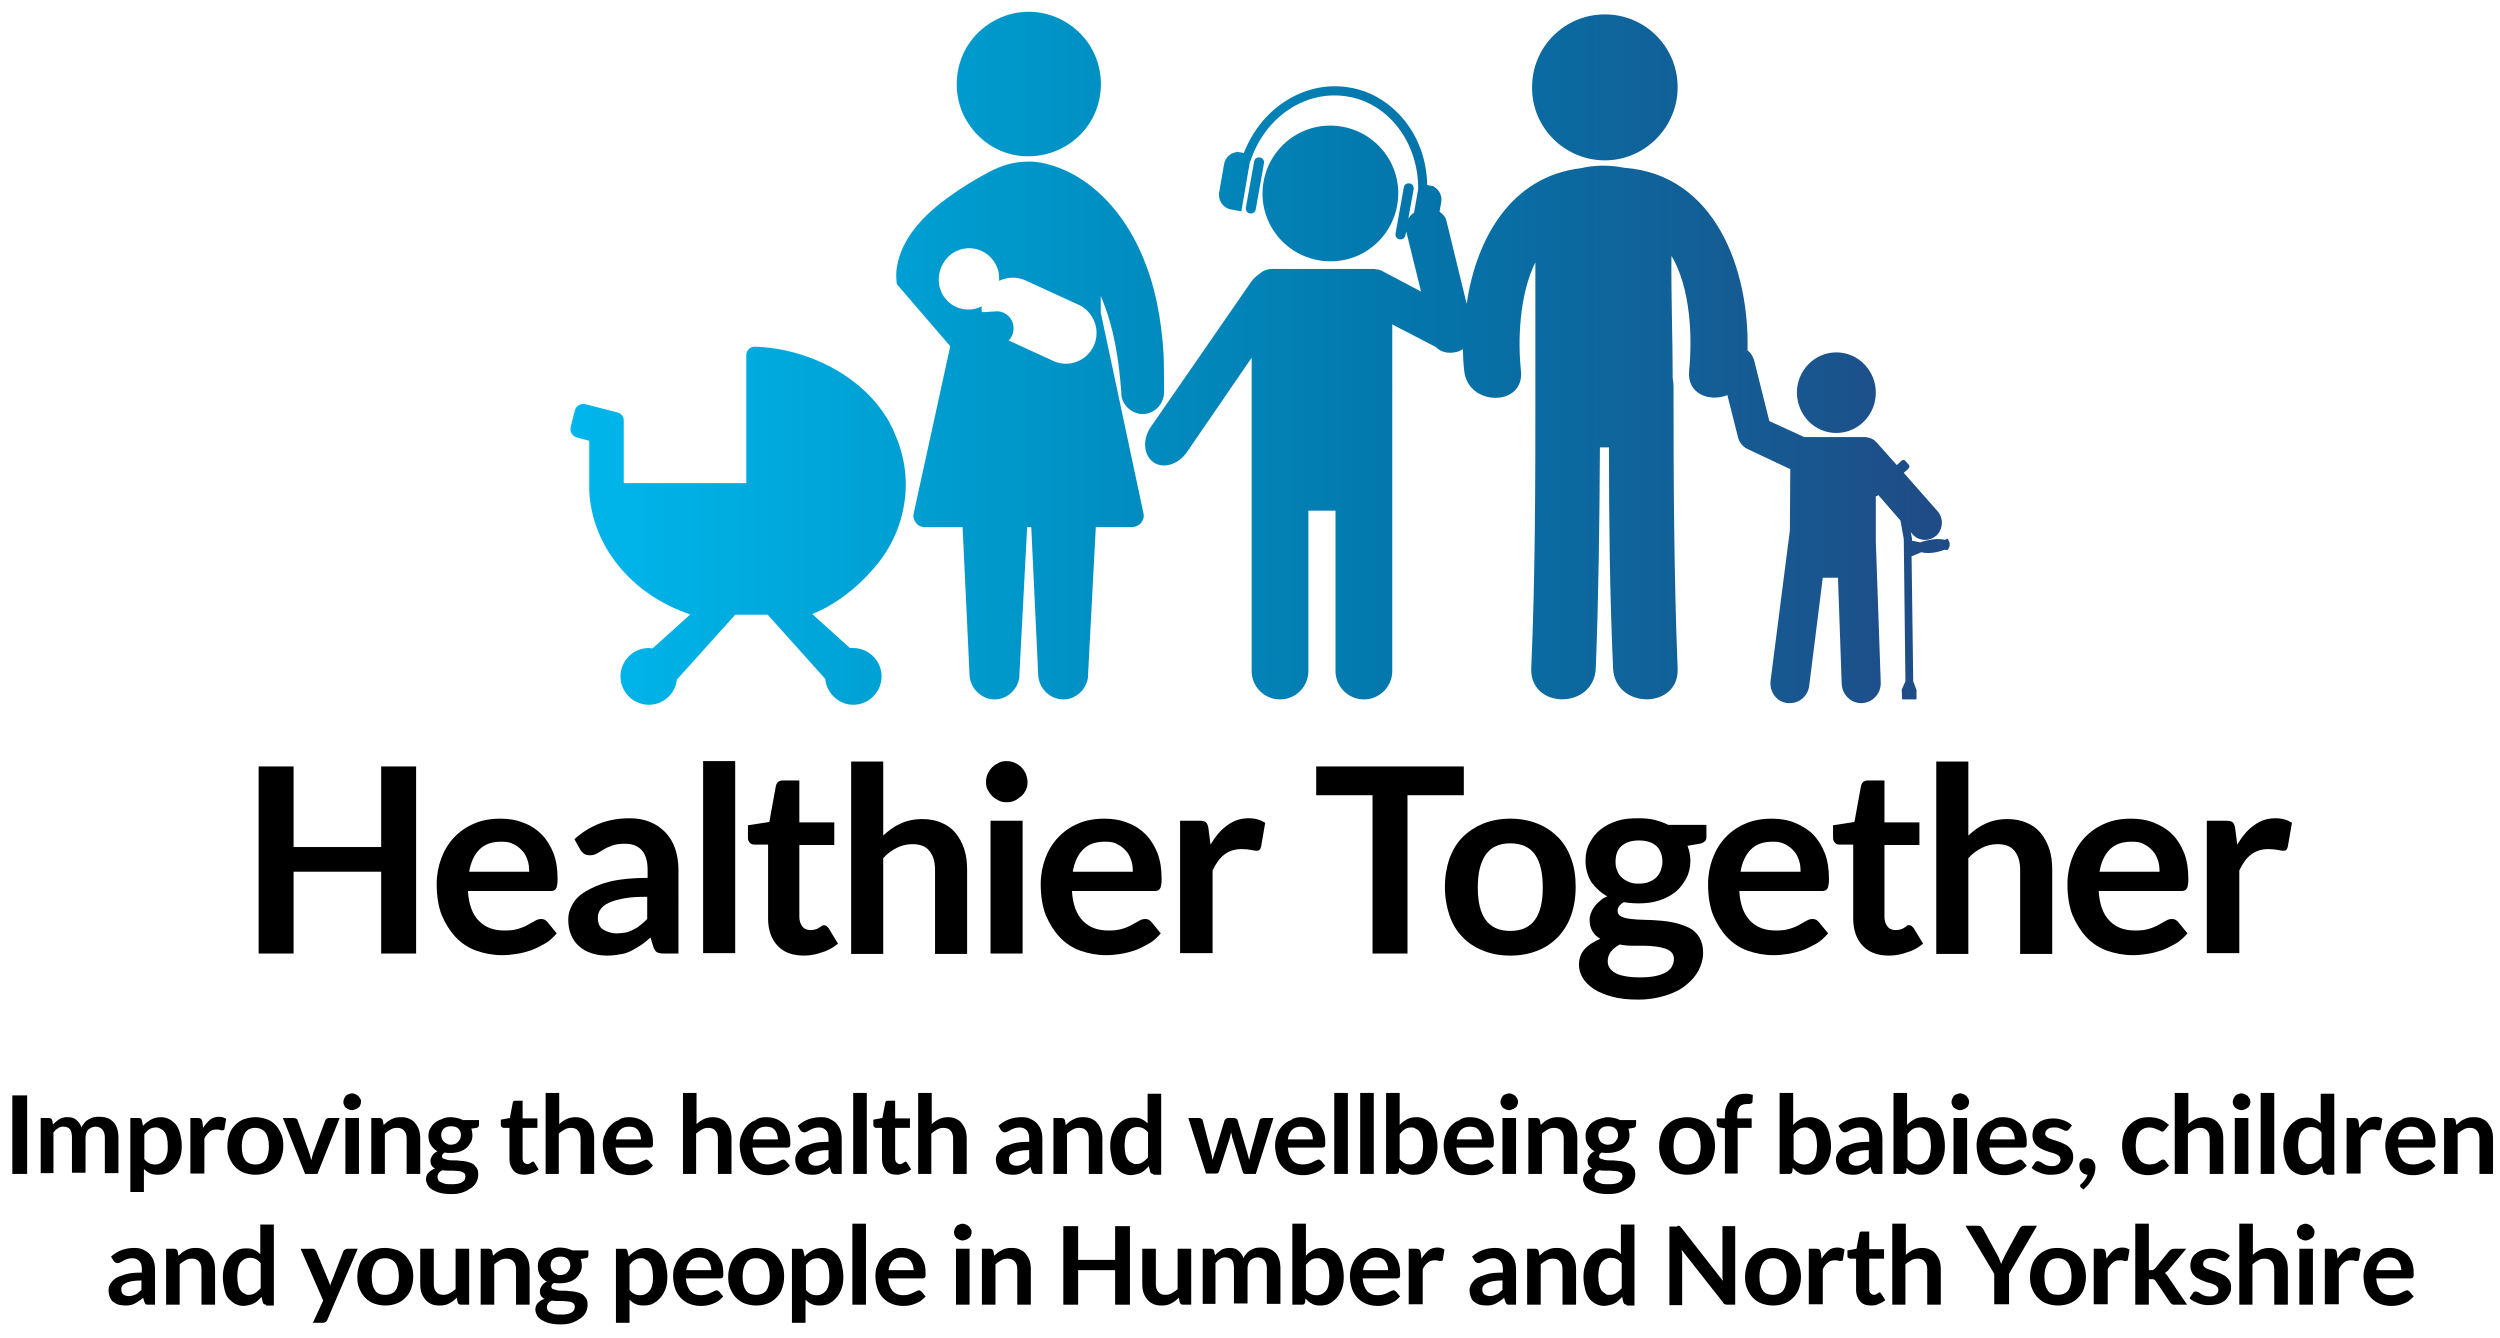 <?xml version="1.0" encoding="utf-8"?>
<!-- Generator: Adobe Illustrator 27.0.1, SVG Export Plug-In . SVG Version: 6.00 Build 0)  -->
<svg version="1.1" id="Layer_1" xmlns="http://www.w3.org/2000/svg" xmlns:xlink="http://www.w3.org/1999/xlink" x="0px" y="0px"
	 viewBox="0 0 608 325.3" style="enable-background:new 0 0 608 325.3;" xml:space="preserve">
<style type="text/css">
	.st0{fill:url(#SVGID_1_);}
	.st1{fill:url(#SVGID_00000054249448071070095930000005592838504927926196_);}
	.st2{fill:url(#SVGID_00000076603584616832090030000001622526567305378231_);}
	.st3{fill:url(#SVGID_00000115484387905498708620000001007127069551015094_);}
	.st4{fill:url(#SVGID_00000121271282298700996300000011346134823523939975_);}
	.st5{fill:url(#SVGID_00000092442916945109527570000003140093480023051663_);}
	.st6{fill:url(#SVGID_00000057846415335790066130000008543411510623711129_);}
	.st7{fill:url(#SVGID_00000091007399636490646190000012483360400848805817_);}
</style>
<g>
	<path d="M101.2,231.9h-8.5V212H71.4v19.9h-8.5v-45.5h8.5v19.6h21.3v-19.6h8.5V231.9z"/>
	<path d="M121.7,199.1c2,0,3.9,0.3,5.6,1c1.7,0.6,3.2,1.6,4.4,2.8c1.2,1.2,2.2,2.8,2.9,4.6c0.7,1.8,1,3.9,1,6.2c0,0.6,0,1.1-0.1,1.5
		c-0.1,0.4-0.1,0.7-0.3,0.9c-0.1,0.2-0.3,0.4-0.6,0.5c-0.2,0.1-0.5,0.1-0.9,0.1h-19.9c0.2,3.3,1.1,5.7,2.7,7.3
		c1.6,1.6,3.6,2.3,6.2,2.3c1.3,0,2.3-0.1,3.3-0.4s1.7-0.6,2.4-1c0.7-0.4,1.3-0.7,1.8-1c0.5-0.3,1-0.4,1.5-0.4c0.3,0,0.6,0.1,0.8,0.2
		c0.2,0.1,0.4,0.3,0.6,0.5l2.3,2.8c-0.9,1-1.8,1.9-2.9,2.5s-2.2,1.2-3.3,1.6c-1.2,0.4-2.3,0.7-3.6,0.9c-1.2,0.2-2.4,0.3-3.5,0.3
		c-2.2,0-4.3-0.4-6.3-1.1c-1.9-0.7-3.6-1.8-5-3.3c-1.4-1.5-2.5-3.3-3.4-5.4c-0.8-2.1-1.2-4.6-1.2-7.5c0-2.2,0.4-4.3,1.1-6.2
		c0.7-1.9,1.7-3.6,3.1-5.1c1.3-1.4,3-2.6,4.9-3.4C117.1,199.5,119.3,199.1,121.7,199.1z M121.9,204.7c-2.3,0-4,0.6-5.3,1.9
		c-1.3,1.3-2.1,3.1-2.5,5.4h14.6c0-1-0.1-2-0.4-2.8c-0.3-0.9-0.7-1.7-1.3-2.3c-0.6-0.7-1.3-1.2-2.1-1.6
		C124,204.8,123,204.7,121.9,204.7z"/>
	<path d="M165,231.9h-3.5c-0.7,0-1.3-0.1-1.7-0.3c-0.4-0.2-0.7-0.7-0.9-1.3l-0.7-2.3c-0.8,0.7-1.6,1.4-2.4,1.9s-1.6,1-2.4,1.4
		c-0.8,0.4-1.7,0.7-2.7,0.8c-0.9,0.2-2,0.3-3.1,0.3c-1.4,0-2.6-0.2-3.8-0.6s-2.1-0.9-3-1.7c-0.8-0.7-1.5-1.7-1.9-2.7
		c-0.5-1.1-0.7-2.4-0.7-3.8c0-1.2,0.3-2.4,1-3.6c0.6-1.2,1.7-2.3,3.2-3.2s3.5-1.8,5.9-2.4c2.5-0.6,5.5-0.9,9.2-0.9v-1.9
		c0-2.2-0.5-3.8-1.4-4.8s-2.2-1.6-4-1.6c-1.3,0-2.3,0.1-3.1,0.4c-0.8,0.3-1.6,0.6-2.2,1c-0.6,0.4-1.2,0.7-1.7,1
		c-0.5,0.3-1.1,0.4-1.7,0.4c-0.5,0-1-0.1-1.4-0.4s-0.7-0.6-0.9-1l-1.4-2.5c3.7-3.4,8.2-5.1,13.4-5.1c1.9,0,3.6,0.3,5,0.9
		c1.5,0.6,2.7,1.5,3.8,2.6c1,1.1,1.8,2.4,2.3,3.9c0.5,1.5,0.8,3.2,0.8,5V231.9z M149.9,227c0.8,0,1.5-0.1,2.2-0.2
		c0.7-0.1,1.3-0.4,1.9-0.7s1.2-0.6,1.7-1.1c0.6-0.4,1.1-0.9,1.7-1.5v-5.4c-2.3,0-4.2,0.1-5.7,0.4c-1.5,0.3-2.7,0.6-3.7,1.1
		c-0.9,0.4-1.6,1-2,1.6c-0.4,0.6-0.6,1.2-0.6,1.9c0,1.4,0.4,2.4,1.2,2.9S148.6,227,149.9,227z"/>
	<path d="M178.8,185.1v46.7H171v-46.7H178.8z"/>
	<path d="M195.5,232.4c-2.8,0-4.9-0.8-6.4-2.4c-1.5-1.6-2.3-3.8-2.3-6.6v-18h-3.3c-0.4,0-0.8-0.1-1.1-0.4c-0.3-0.3-0.5-0.7-0.5-1.2
		v-3.1l5.2-0.8l1.6-8.8c0.1-0.4,0.3-0.7,0.6-1c0.3-0.2,0.7-0.3,1.1-0.3h4v10.2h8.5v5.5h-8.5v17.5c0,1,0.3,1.8,0.8,2.4
		c0.5,0.6,1.2,0.8,2,0.8c0.5,0,0.9-0.1,1.2-0.2c0.3-0.1,0.6-0.2,0.8-0.4c0.2-0.1,0.5-0.2,0.6-0.4c0.2-0.1,0.4-0.2,0.6-0.2
		c0.2,0,0.4,0.1,0.6,0.2c0.1,0.1,0.3,0.3,0.5,0.5l2.3,3.8c-1.1,0.9-2.4,1.7-3.9,2.1C198.6,232.1,197.1,232.4,195.5,232.4z"/>
	<path d="M207,231.9v-46.7h7.8v18c1.3-1.2,2.6-2.2,4.2-2.9c1.5-0.7,3.3-1.1,5.3-1.1c1.8,0,3.3,0.3,4.7,0.9c1.4,0.6,2.5,1.4,3.4,2.5
		c0.9,1.1,1.6,2.4,2.1,3.9c0.5,1.5,0.7,3.2,0.7,5v20.5h-7.8v-20.5c0-2-0.5-3.5-1.4-4.6c-0.9-1.1-2.3-1.6-4.1-1.6
		c-1.3,0-2.6,0.3-3.8,0.9c-1.2,0.6-2.3,1.4-3.3,2.5v23.3H207z"/>
	<path d="M249.9,190.2c0,0.7-0.1,1.3-0.4,1.9c-0.3,0.6-0.6,1.1-1.1,1.5s-1,0.8-1.6,1.1c-0.6,0.3-1.3,0.4-2,0.4
		c-0.7,0-1.3-0.1-1.9-0.4s-1.1-0.6-1.6-1.1s-0.8-1-1.1-1.5c-0.3-0.6-0.4-1.2-0.4-1.9c0-0.7,0.1-1.3,0.4-2c0.3-0.6,0.6-1.1,1.1-1.6
		s1-0.8,1.6-1.1c0.6-0.3,1.2-0.4,1.9-0.4c0.7,0,1.3,0.1,2,0.4c0.6,0.3,1.1,0.6,1.6,1.1s0.8,1,1.1,1.6
		C249.7,188.8,249.9,189.5,249.9,190.2z M248.7,199.6v32.3h-7.8v-32.3H248.7z"/>
	<path d="M268.6,199.1c2,0,3.9,0.3,5.6,1c1.7,0.6,3.2,1.6,4.4,2.8c1.2,1.2,2.2,2.8,2.9,4.6c0.7,1.8,1,3.9,1,6.2c0,0.6,0,1.1-0.1,1.5
		c-0.1,0.4-0.1,0.7-0.3,0.9c-0.1,0.2-0.3,0.4-0.6,0.5s-0.5,0.1-0.9,0.1h-19.9c0.2,3.3,1.1,5.7,2.7,7.3c1.6,1.6,3.6,2.3,6.2,2.3
		c1.3,0,2.3-0.1,3.3-0.4s1.7-0.6,2.4-1c0.7-0.4,1.3-0.7,1.8-1c0.5-0.3,1-0.4,1.5-0.4c0.3,0,0.6,0.1,0.8,0.2c0.2,0.1,0.4,0.3,0.6,0.5
		l2.3,2.8c-0.9,1-1.8,1.9-2.9,2.5s-2.2,1.2-3.3,1.6c-1.2,0.4-2.3,0.7-3.6,0.9c-1.2,0.2-2.4,0.3-3.5,0.3c-2.2,0-4.3-0.4-6.3-1.1
		c-1.9-0.7-3.6-1.8-5-3.3c-1.4-1.5-2.5-3.3-3.4-5.4c-0.8-2.1-1.2-4.6-1.2-7.5c0-2.2,0.4-4.3,1.1-6.2c0.7-1.9,1.7-3.6,3.1-5.1
		c1.3-1.4,3-2.6,4.9-3.4C264,199.5,266.1,199.1,268.6,199.1z M268.7,204.7c-2.3,0-4,0.6-5.3,1.9c-1.3,1.3-2.1,3.1-2.5,5.4h14.6
		c0-1-0.1-2-0.4-2.8c-0.3-0.9-0.7-1.7-1.3-2.3c-0.6-0.7-1.3-1.2-2.1-1.6C270.9,204.8,269.9,204.7,268.7,204.7z"/>
	<path d="M287,231.9v-32.3h4.6c0.8,0,1.4,0.1,1.7,0.4c0.3,0.3,0.5,0.8,0.6,1.5l0.5,3.9c1.2-2,2.5-3.6,4.1-4.7
		c1.6-1.2,3.3-1.7,5.2-1.7c1.6,0,2.9,0.4,4,1.1l-1,5.8c-0.1,0.4-0.2,0.6-0.4,0.8c-0.2,0.2-0.5,0.2-0.8,0.2c-0.3,0-0.7-0.1-1.3-0.2
		c-0.5-0.1-1.3-0.2-2.2-0.2c-1.6,0-3,0.4-4.2,1.3c-1.2,0.9-2.1,2.2-2.9,3.9v20.1H287z"/>
	<path d="M356,186.4v7h-13.7v38.5h-8.5v-38.5h-13.7v-7H356z"/>
	<path d="M367.3,199.1c2.4,0,4.6,0.4,6.6,1.2c2,0.8,3.6,1.9,5,3.3c1.4,1.4,2.5,3.2,3.2,5.2c0.8,2.1,1.1,4.4,1.1,6.9
		c0,2.6-0.4,4.9-1.1,6.9s-1.8,3.8-3.2,5.3c-1.4,1.4-3.1,2.6-5,3.3c-2,0.8-4.1,1.2-6.6,1.2s-4.6-0.4-6.6-1.2c-2-0.8-3.7-1.9-5-3.3
		c-1.4-1.4-2.5-3.2-3.2-5.3s-1.1-4.4-1.1-6.9c0-2.5,0.4-4.8,1.1-6.9c0.8-2.1,1.8-3.8,3.2-5.2c1.4-1.4,3.1-2.5,5-3.3
		C362.7,199.5,364.9,199.1,367.3,199.1z M367.3,226.4c2.7,0,4.7-0.9,6-2.7c1.3-1.8,1.9-4.4,1.9-7.9c0-3.5-0.6-6.1-1.9-8
		c-1.3-1.8-3.3-2.7-6-2.7c-2.7,0-4.7,0.9-6,2.8s-1.9,4.5-1.9,7.9c0,3.5,0.6,6.1,1.9,7.9S364.6,226.4,367.3,226.4z"/>
	<path d="M398.5,199c1.4,0,2.7,0.1,3.9,0.4c1.2,0.3,2.3,0.7,3.3,1.2h9.3v2.9c0,0.5-0.1,0.9-0.4,1.1c-0.3,0.3-0.7,0.5-1.3,0.6
		l-2.9,0.5c0.2,0.5,0.4,1.1,0.5,1.7c0.1,0.6,0.2,1.2,0.2,1.9c0,1.6-0.3,3-1,4.3s-1.5,2.4-2.6,3.3c-1.1,0.9-2.5,1.6-4,2.1
		s-3.2,0.7-5,0.7c-1.2,0-2.4-0.1-3.6-0.3c-1,0.6-1.5,1.3-1.5,2.1c0,0.7,0.3,1.1,0.9,1.4c0.6,0.3,1.4,0.5,2.4,0.6s2.1,0.2,3.3,0.2
		s2.5,0.1,3.8,0.2c1.3,0.1,2.6,0.3,3.8,0.6c1.2,0.3,2.3,0.7,3.3,1.2s1.8,1.3,2.4,2.3c0.6,1,0.9,2.2,0.9,3.8c0,1.4-0.4,2.8-1.1,4.2
		c-0.7,1.3-1.7,2.5-3.1,3.6c-1.3,1.1-3,1.9-4.9,2.5c-1.9,0.6-4.1,1-6.6,1c-2.5,0-4.6-0.2-6.4-0.7c-1.8-0.5-3.3-1.1-4.5-1.9
		s-2.1-1.7-2.7-2.7s-0.9-2.1-0.9-3.2c0-1.5,0.5-2.8,1.4-3.8c0.9-1,2.2-1.8,3.8-2.5c-0.8-0.4-1.4-1-1.9-1.8s-0.7-1.7-0.7-2.9
		c0-0.5,0.1-1,0.3-1.5c0.2-0.5,0.4-1,0.8-1.5c0.3-0.5,0.8-1,1.3-1.4c0.5-0.5,1.1-0.9,1.9-1.2c-1.6-0.9-2.9-2.1-3.9-3.5
		c-0.9-1.5-1.4-3.2-1.4-5.2c0-1.6,0.3-3,1-4.3s1.5-2.4,2.7-3.3c1.1-0.9,2.5-1.6,4.1-2.1S396.7,199,398.5,199z M407.1,233.2
		c0-0.6-0.2-1.2-0.6-1.6c-0.4-0.4-0.9-0.7-1.5-0.9c-0.7-0.2-1.4-0.4-2.3-0.5c-0.9-0.1-1.8-0.2-2.8-0.2s-2,0-3,0s-2-0.1-3-0.3
		c-0.9,0.5-1.6,1.1-2.1,1.7c-0.5,0.7-0.8,1.4-0.8,2.3c0,0.6,0.1,1.1,0.4,1.6c0.3,0.5,0.7,0.9,1.4,1.3c0.6,0.4,1.4,0.6,2.4,0.8
		c1,0.2,2.2,0.3,3.6,0.3c1.4,0,2.7-0.1,3.7-0.3s1.9-0.5,2.6-0.9c0.7-0.4,1.2-0.9,1.5-1.4C406.9,234.4,407.1,233.9,407.1,233.2z
		 M398.5,214.9c1,0,1.8-0.1,2.5-0.4c0.7-0.3,1.3-0.6,1.8-1.1c0.5-0.5,0.8-1,1.1-1.7c0.2-0.6,0.4-1.4,0.4-2.1c0-1.6-0.5-2.9-1.4-3.8
		c-1-0.9-2.4-1.4-4.3-1.4s-3.3,0.5-4.3,1.4c-1,0.9-1.4,2.2-1.4,3.8c0,0.8,0.1,1.5,0.4,2.1c0.2,0.7,0.6,1.2,1.1,1.7s1.1,0.8,1.8,1.1
		C396.8,214.8,397.6,214.9,398.5,214.9z"/>
	<path d="M430.9,199.1c2,0,3.9,0.3,5.6,1s3.2,1.6,4.4,2.8c1.2,1.2,2.2,2.8,2.9,4.6c0.7,1.8,1,3.9,1,6.2c0,0.6,0,1.1-0.1,1.5
		c-0.1,0.4-0.1,0.7-0.3,0.9c-0.1,0.2-0.3,0.4-0.6,0.5s-0.5,0.1-0.9,0.1h-19.9c0.2,3.3,1.1,5.7,2.7,7.3c1.6,1.6,3.6,2.3,6.2,2.3
		c1.3,0,2.3-0.1,3.3-0.4s1.7-0.6,2.4-1c0.7-0.4,1.3-0.7,1.8-1s1-0.4,1.5-0.4c0.3,0,0.6,0.1,0.8,0.2c0.2,0.1,0.4,0.3,0.6,0.5l2.3,2.8
		c-0.9,1-1.8,1.9-2.9,2.5s-2.2,1.2-3.3,1.6c-1.2,0.4-2.3,0.7-3.6,0.9c-1.2,0.2-2.4,0.3-3.5,0.3c-2.2,0-4.3-0.4-6.3-1.1
		c-1.9-0.7-3.6-1.8-5-3.3c-1.4-1.5-2.5-3.3-3.4-5.4c-0.8-2.1-1.2-4.6-1.2-7.5c0-2.2,0.4-4.3,1.1-6.2c0.7-1.9,1.7-3.6,3.1-5.1
		c1.3-1.4,3-2.6,4.9-3.4C426.3,199.5,428.5,199.1,430.9,199.1z M431.1,204.7c-2.3,0-4,0.6-5.3,1.9s-2.1,3.1-2.5,5.4h14.6
		c0-1-0.1-2-0.4-2.8c-0.3-0.9-0.7-1.7-1.3-2.3c-0.6-0.7-1.3-1.2-2.1-1.6C433.2,204.8,432.2,204.7,431.1,204.7z"/>
	<path d="M459.4,232.4c-2.8,0-4.9-0.8-6.4-2.4s-2.3-3.8-2.3-6.6v-18h-3.3c-0.4,0-0.8-0.1-1.1-0.4s-0.5-0.7-0.5-1.2v-3.1l5.2-0.8
		l1.6-8.8c0.1-0.4,0.3-0.7,0.6-1c0.3-0.2,0.7-0.3,1.1-0.3h4v10.2h8.5v5.5h-8.5v17.5c0,1,0.3,1.8,0.8,2.4c0.5,0.6,1.2,0.8,2,0.8
		c0.5,0,0.9-0.1,1.2-0.2s0.6-0.2,0.8-0.4c0.2-0.1,0.5-0.2,0.6-0.4s0.4-0.2,0.6-0.2c0.2,0,0.4,0.1,0.6,0.2c0.1,0.1,0.3,0.3,0.5,0.5
		l2.3,3.8c-1.1,0.9-2.4,1.7-3.9,2.1C462.5,232.1,461,232.4,459.4,232.4z"/>
	<path d="M470.9,231.9v-46.7h7.8v18c1.3-1.2,2.6-2.2,4.2-2.9c1.5-0.7,3.3-1.1,5.3-1.1c1.8,0,3.3,0.3,4.7,0.9
		c1.4,0.6,2.5,1.4,3.4,2.5c0.9,1.1,1.6,2.4,2.1,3.9c0.5,1.5,0.7,3.2,0.7,5v20.5h-7.8v-20.5c0-2-0.5-3.5-1.4-4.6
		c-0.9-1.1-2.3-1.6-4.1-1.6c-1.3,0-2.6,0.3-3.8,0.9c-1.2,0.6-2.3,1.4-3.3,2.5v23.3H470.9z"/>
	<path d="M518.3,199.1c2,0,3.9,0.3,5.6,1s3.2,1.6,4.4,2.8c1.2,1.2,2.2,2.8,2.9,4.6c0.7,1.8,1,3.9,1,6.2c0,0.6,0,1.1-0.1,1.5
		c-0.1,0.4-0.1,0.7-0.3,0.9c-0.1,0.2-0.3,0.4-0.6,0.5s-0.5,0.1-0.9,0.1h-19.9c0.2,3.3,1.1,5.7,2.7,7.3c1.6,1.6,3.6,2.3,6.2,2.3
		c1.3,0,2.3-0.1,3.3-0.4s1.7-0.6,2.4-1c0.7-0.4,1.3-0.7,1.8-1s1-0.4,1.5-0.4c0.3,0,0.6,0.1,0.8,0.2c0.2,0.1,0.4,0.3,0.6,0.5l2.3,2.8
		c-0.9,1-1.8,1.9-2.9,2.5s-2.2,1.2-3.3,1.6c-1.2,0.4-2.3,0.7-3.6,0.9c-1.2,0.2-2.4,0.3-3.5,0.3c-2.2,0-4.3-0.4-6.3-1.1
		c-1.9-0.7-3.6-1.8-5-3.3c-1.4-1.5-2.5-3.3-3.4-5.4c-0.8-2.1-1.2-4.6-1.2-7.5c0-2.2,0.4-4.3,1.1-6.2c0.7-1.9,1.7-3.6,3.1-5.1
		c1.3-1.4,3-2.6,4.9-3.4C513.7,199.5,515.8,199.1,518.3,199.1z M518.4,204.7c-2.3,0-4,0.6-5.3,1.9s-2.1,3.1-2.5,5.4h14.6
		c0-1-0.1-2-0.4-2.8c-0.3-0.9-0.7-1.7-1.3-2.3c-0.6-0.7-1.3-1.2-2.1-1.6C520.6,204.8,519.6,204.7,518.4,204.7z"/>
	<path d="M536.7,231.9v-32.3h4.6c0.8,0,1.4,0.1,1.7,0.4c0.3,0.3,0.5,0.8,0.6,1.5l0.5,3.9c1.2-2,2.5-3.6,4.1-4.7
		c1.6-1.2,3.3-1.7,5.2-1.7c1.6,0,2.9,0.4,4,1.1l-1,5.8c-0.1,0.4-0.2,0.6-0.4,0.8c-0.2,0.2-0.5,0.2-0.8,0.2c-0.3,0-0.7-0.1-1.3-0.2
		c-0.5-0.1-1.3-0.2-2.2-0.2c-1.6,0-3,0.4-4.2,1.3c-1.2,0.9-2.1,2.2-2.9,3.9v20.1H536.7z"/>
</g>
<g>
	<path d="M6.6,285.5H3v-19.1h3.6V285.5z"/>
	<path d="M9.9,285.5v-13.6h2c0.4,0,0.7,0.2,0.8,0.6l0.2,1c0.2-0.3,0.5-0.5,0.7-0.7c0.3-0.2,0.5-0.4,0.8-0.6c0.3-0.2,0.6-0.3,1-0.4
		c0.3-0.1,0.7-0.1,1.1-0.1c0.9,0,1.6,0.2,2.1,0.7c0.6,0.5,1,1.1,1.2,1.8c0.2-0.5,0.5-0.8,0.8-1.2s0.7-0.6,1-0.8
		c0.4-0.2,0.8-0.4,1.2-0.5c0.4-0.1,0.9-0.1,1.3-0.1c0.8,0,1.4,0.1,2,0.3s1.1,0.6,1.5,1c0.4,0.4,0.7,1,0.9,1.6
		c0.2,0.6,0.3,1.4,0.3,2.2v8.6h-3.3v-8.6c0-0.9-0.2-1.5-0.6-2c-0.4-0.4-0.9-0.7-1.7-0.7c-0.3,0-0.6,0.1-0.9,0.2
		c-0.3,0.1-0.5,0.3-0.8,0.5c-0.2,0.2-0.4,0.5-0.5,0.8c-0.1,0.3-0.2,0.7-0.2,1.1v8.6h-3.3v-8.6c0-0.9-0.2-1.6-0.5-2
		c-0.4-0.4-0.9-0.6-1.6-0.6c-0.5,0-0.9,0.1-1.3,0.4c-0.4,0.2-0.8,0.6-1.1,1v9.9H9.9z"/>
	<path d="M31.7,289.9v-18h2c0.2,0,0.4,0,0.5,0.1c0.2,0.1,0.2,0.2,0.3,0.5l0.3,1.3c0.5-0.6,1.2-1.1,1.9-1.5c0.7-0.4,1.5-0.6,2.5-0.6
		c0.7,0,1.4,0.2,2,0.5c0.6,0.3,1.1,0.8,1.6,1.3c0.4,0.6,0.8,1.3,1,2.2c0.2,0.9,0.4,1.8,0.4,3c0,1-0.1,2-0.4,2.8
		c-0.3,0.9-0.7,1.6-1.2,2.2c-0.5,0.6-1.1,1.1-1.8,1.5c-0.7,0.4-1.5,0.5-2.4,0.5c-0.8,0-1.4-0.1-2-0.4c-0.5-0.2-1-0.6-1.4-1v5.6H31.7
		z M38.1,274.2c-0.7,0-1.3,0.1-1.7,0.4c-0.5,0.3-0.9,0.7-1.3,1.2v6.1c0.4,0.5,0.8,0.8,1.2,1c0.4,0.2,0.9,0.3,1.4,0.3
		c0.5,0,0.9-0.1,1.3-0.3c0.4-0.2,0.7-0.5,1-0.8c0.3-0.4,0.5-0.9,0.6-1.4c0.2-0.6,0.2-1.3,0.2-2c0-0.8-0.1-1.5-0.2-2s-0.3-1-0.5-1.3
		c-0.2-0.3-0.5-0.6-0.9-0.8S38.5,274.2,38.1,274.2z"/>
	<path d="M46.3,285.5v-13.6h1.9c0.3,0,0.6,0.1,0.7,0.2c0.1,0.1,0.2,0.3,0.3,0.6l0.2,1.6c0.5-0.8,1.1-1.5,1.7-2
		c0.7-0.5,1.4-0.7,2.2-0.7c0.7,0,1.2,0.2,1.7,0.5l-0.4,2.4c0,0.2-0.1,0.3-0.2,0.3c-0.1,0.1-0.2,0.1-0.4,0.1c-0.1,0-0.3,0-0.5-0.1
		c-0.2-0.1-0.5-0.1-0.9-0.1c-0.7,0-1.3,0.2-1.7,0.6s-0.9,0.9-1.2,1.6v8.5H46.3z"/>
	<path d="M62.1,271.7c1,0,1.9,0.2,2.8,0.5s1.5,0.8,2.1,1.4c0.6,0.6,1,1.3,1.4,2.2s0.5,1.8,0.5,2.9c0,1.1-0.2,2-0.5,2.9
		s-0.8,1.6-1.4,2.2c-0.6,0.6-1.3,1.1-2.1,1.4s-1.7,0.5-2.8,0.5s-1.9-0.2-2.8-0.5c-0.8-0.3-1.5-0.8-2.1-1.4c-0.6-0.6-1-1.3-1.4-2.2
		s-0.5-1.8-0.5-2.9c0-1.1,0.2-2,0.5-2.9s0.8-1.6,1.4-2.2c0.6-0.6,1.3-1.1,2.1-1.4C60.2,271.9,61.1,271.7,62.1,271.7z M62.1,283.2
		c1.1,0,2-0.4,2.5-1.1s0.8-1.9,0.8-3.3s-0.3-2.6-0.8-3.3s-1.4-1.2-2.5-1.2c-1.1,0-2,0.4-2.5,1.2c-0.5,0.8-0.8,1.9-0.8,3.3
		c0,1.5,0.3,2.6,0.8,3.3C60.1,282.8,61,283.2,62.1,283.2z"/>
	<path d="M77.2,285.5h-3l-5.4-13.6h2.7c0.2,0,0.4,0.1,0.6,0.2c0.2,0.1,0.3,0.3,0.3,0.4l2.6,7.3c0.1,0.4,0.3,0.8,0.4,1.2
		c0.1,0.4,0.2,0.8,0.3,1.2c0.1-0.4,0.2-0.8,0.3-1.2s0.2-0.8,0.4-1.2l2.7-7.3c0.1-0.2,0.2-0.3,0.3-0.4c0.2-0.1,0.3-0.2,0.6-0.2h2.6
		L77.2,285.5z"/>
	<path d="M87.8,268c0,0.3-0.1,0.5-0.2,0.8s-0.3,0.5-0.5,0.6c-0.2,0.2-0.4,0.3-0.7,0.4c-0.3,0.1-0.5,0.2-0.8,0.2
		c-0.3,0-0.5-0.1-0.8-0.2s-0.5-0.3-0.7-0.4c-0.2-0.2-0.3-0.4-0.4-0.6s-0.2-0.5-0.2-0.8c0-0.3,0.1-0.6,0.2-0.8
		c0.1-0.3,0.3-0.5,0.4-0.7c0.2-0.2,0.4-0.3,0.7-0.4c0.3-0.1,0.5-0.2,0.8-0.2c0.3,0,0.6,0.1,0.8,0.2c0.3,0.1,0.5,0.3,0.7,0.4
		c0.2,0.2,0.3,0.4,0.5,0.7C87.8,267.4,87.8,267.7,87.8,268z M87.3,271.9v13.6h-3.3v-13.6H87.3z"/>
	<path d="M90.3,285.5v-13.6h2c0.4,0,0.7,0.2,0.8,0.6l0.2,1.1c0.3-0.3,0.6-0.5,0.9-0.8c0.3-0.2,0.6-0.4,1-0.6s0.7-0.3,1.1-0.4
		c0.4-0.1,0.8-0.1,1.3-0.1c0.7,0,1.4,0.1,2,0.4c0.6,0.3,1.1,0.6,1.4,1.1c0.4,0.5,0.7,1,0.9,1.6c0.2,0.6,0.3,1.3,0.3,2.1v8.6h-3.3
		v-8.6c0-0.8-0.2-1.5-0.6-1.9c-0.4-0.5-1-0.7-1.7-0.7c-0.6,0-1.1,0.1-1.6,0.4c-0.5,0.3-1,0.6-1.4,1v9.8H90.3z"/>
	<path d="M109.6,271.7c0.6,0,1.1,0.1,1.6,0.2c0.5,0.1,1,0.3,1.4,0.5h3.9v1.2c0,0.2-0.1,0.4-0.2,0.5c-0.1,0.1-0.3,0.2-0.5,0.2
		l-1.2,0.2c0.1,0.2,0.2,0.5,0.2,0.7c0,0.3,0.1,0.5,0.1,0.8c0,0.7-0.1,1.3-0.4,1.8c-0.3,0.5-0.6,1-1.1,1.4c-0.5,0.4-1,0.7-1.7,0.9
		c-0.6,0.2-1.4,0.3-2.1,0.3c-0.5,0-1,0-1.5-0.1c-0.4,0.3-0.6,0.5-0.6,0.9c0,0.3,0.1,0.5,0.4,0.6c0.3,0.1,0.6,0.2,1,0.3
		c0.4,0.1,0.9,0.1,1.4,0.1c0.5,0,1.1,0,1.6,0.1c0.5,0,1.1,0.1,1.6,0.2c0.5,0.1,1,0.3,1.4,0.5c0.4,0.2,0.7,0.6,1,1
		c0.3,0.4,0.4,0.9,0.4,1.6c0,0.6-0.1,1.2-0.4,1.8c-0.3,0.6-0.7,1.1-1.3,1.5c-0.6,0.4-1.2,0.8-2.1,1.1s-1.7,0.4-2.8,0.4
		c-1,0-1.9-0.1-2.7-0.3c-0.8-0.2-1.4-0.5-1.9-0.8c-0.5-0.3-0.9-0.7-1.1-1.1s-0.4-0.9-0.4-1.4c0-0.6,0.2-1.2,0.6-1.6
		c0.4-0.4,0.9-0.8,1.6-1c-0.3-0.2-0.6-0.4-0.8-0.7c-0.2-0.3-0.3-0.7-0.3-1.2c0-0.2,0-0.4,0.1-0.6c0.1-0.2,0.2-0.4,0.3-0.6
		s0.3-0.4,0.5-0.6c0.2-0.2,0.5-0.4,0.8-0.5c-0.7-0.4-1.2-0.9-1.6-1.5c-0.4-0.6-0.6-1.3-0.6-2.2c0-0.7,0.1-1.3,0.4-1.8
		c0.3-0.5,0.6-1,1.1-1.4c0.5-0.4,1-0.7,1.7-0.9C108.1,271.8,108.8,271.7,109.6,271.7z M113.2,286.1c0-0.3-0.1-0.5-0.2-0.7
		c-0.2-0.2-0.4-0.3-0.6-0.4c-0.3-0.1-0.6-0.2-1-0.2s-0.8-0.1-1.2-0.1c-0.4,0-0.8,0-1.3,0c-0.4,0-0.9,0-1.3-0.1
		c-0.4,0.2-0.7,0.4-0.9,0.7c-0.2,0.3-0.3,0.6-0.3,1c0,0.2,0.1,0.5,0.2,0.7c0.1,0.2,0.3,0.4,0.6,0.5c0.3,0.1,0.6,0.3,1,0.4
		c0.4,0.1,0.9,0.1,1.5,0.1c0.6,0,1.1,0,1.6-0.1c0.4-0.1,0.8-0.2,1.1-0.4c0.3-0.2,0.5-0.4,0.6-0.6S113.2,286.3,113.2,286.1z
		 M109.6,278.4c0.4,0,0.8-0.1,1.1-0.2c0.3-0.1,0.5-0.3,0.7-0.5c0.2-0.2,0.3-0.4,0.5-0.7c0.1-0.3,0.2-0.6,0.2-0.9
		c0-0.7-0.2-1.2-0.6-1.6c-0.4-0.4-1-0.6-1.8-0.6c-0.8,0-1.4,0.2-1.8,0.6c-0.4,0.4-0.6,0.9-0.6,1.6c0,0.3,0.1,0.6,0.2,0.9
		s0.3,0.5,0.5,0.7c0.2,0.2,0.5,0.4,0.8,0.5C108.8,278.3,109.2,278.4,109.6,278.4z"/>
	<path d="M127.6,285.7c-1.2,0-2.1-0.3-2.7-1c-0.6-0.7-1-1.6-1-2.8v-7.6h-1.4c-0.2,0-0.3-0.1-0.5-0.2c-0.1-0.1-0.2-0.3-0.2-0.5v-1.3
		l2.2-0.4l0.7-3.7c0-0.2,0.1-0.3,0.2-0.4c0.1-0.1,0.3-0.1,0.5-0.1h1.7v4.3h3.6v2.3h-3.6v7.4c0,0.4,0.1,0.8,0.3,1s0.5,0.4,0.8,0.4
		c0.2,0,0.4,0,0.5-0.1c0.1,0,0.3-0.1,0.4-0.2s0.2-0.1,0.3-0.2s0.2-0.1,0.2-0.1c0.1,0,0.2,0,0.2,0.1c0.1,0,0.1,0.1,0.2,0.2l1,1.6
		c-0.5,0.4-1,0.7-1.6,0.9S128.3,285.7,127.6,285.7z"/>
	<path d="M132.7,285.5v-19.7h3.3v7.6c0.5-0.5,1.1-0.9,1.7-1.2c0.6-0.3,1.4-0.5,2.2-0.5c0.7,0,1.4,0.1,2,0.4c0.6,0.3,1.1,0.6,1.4,1.1
		c0.4,0.5,0.7,1,0.9,1.6c0.2,0.6,0.3,1.3,0.3,2.1v8.6h-3.3v-8.6c0-0.8-0.2-1.5-0.6-1.9c-0.4-0.5-1-0.7-1.7-0.7
		c-0.6,0-1.1,0.1-1.6,0.4c-0.5,0.3-1,0.6-1.4,1v9.8H132.7z"/>
	<path d="M152.9,271.7c0.9,0,1.6,0.1,2.4,0.4s1.3,0.7,1.9,1.2c0.5,0.5,0.9,1.2,1.2,1.9c0.3,0.8,0.4,1.6,0.4,2.6c0,0.2,0,0.5,0,0.6
		c0,0.2-0.1,0.3-0.1,0.4c-0.1,0.1-0.1,0.2-0.2,0.2s-0.2,0.1-0.4,0.1h-8.4c0.1,1.4,0.5,2.4,1.1,3.1c0.7,0.7,1.5,1,2.6,1
		c0.5,0,1-0.1,1.4-0.2c0.4-0.1,0.7-0.3,1-0.4s0.5-0.3,0.8-0.4c0.2-0.1,0.4-0.2,0.6-0.2c0.1,0,0.2,0,0.3,0.1c0.1,0.1,0.2,0.1,0.3,0.2
		l1,1.2c-0.4,0.4-0.8,0.8-1.2,1.1c-0.5,0.3-0.9,0.5-1.4,0.7s-1,0.3-1.5,0.4c-0.5,0.1-1,0.1-1.5,0.1c-0.9,0-1.8-0.2-2.6-0.5
		c-0.8-0.3-1.5-0.8-2.1-1.4c-0.6-0.6-1.1-1.4-1.4-2.3c-0.3-0.9-0.5-2-0.5-3.1c0-0.9,0.1-1.8,0.5-2.6c0.3-0.8,0.7-1.5,1.3-2.1
		c0.6-0.6,1.2-1.1,2.1-1.4C151,271.9,151.9,271.7,152.9,271.7z M153,274c-1,0-1.7,0.3-2.2,0.8c-0.5,0.5-0.9,1.3-1,2.3h6.1
		c0-0.4-0.1-0.8-0.2-1.2s-0.3-0.7-0.5-1c-0.2-0.3-0.5-0.5-0.9-0.7C153.9,274.1,153.5,274,153,274z"/>
	<path d="M166.1,285.5v-19.7h3.3v7.6c0.5-0.5,1.1-0.9,1.7-1.2c0.6-0.3,1.4-0.5,2.2-0.5c0.7,0,1.4,0.1,2,0.4c0.6,0.3,1.1,0.6,1.4,1.1
		c0.4,0.5,0.7,1,0.9,1.6c0.2,0.6,0.3,1.3,0.3,2.1v8.6h-3.3v-8.6c0-0.8-0.2-1.5-0.6-1.9c-0.4-0.5-1-0.7-1.7-0.7
		c-0.6,0-1.1,0.1-1.6,0.4c-0.5,0.3-1,0.6-1.4,1v9.8H166.1z"/>
	<path d="M186.3,271.7c0.9,0,1.6,0.1,2.4,0.4s1.3,0.7,1.9,1.2c0.5,0.5,0.9,1.2,1.2,1.9c0.3,0.8,0.4,1.6,0.4,2.6c0,0.2,0,0.5,0,0.6
		c0,0.2-0.1,0.3-0.1,0.4c-0.1,0.1-0.1,0.2-0.2,0.2s-0.2,0.1-0.4,0.1H183c0.1,1.4,0.5,2.4,1.1,3.1c0.7,0.7,1.5,1,2.6,1
		c0.5,0,1-0.1,1.4-0.2c0.4-0.1,0.7-0.3,1-0.4s0.5-0.3,0.8-0.4c0.2-0.1,0.4-0.2,0.6-0.2c0.1,0,0.2,0,0.3,0.1c0.1,0.1,0.2,0.1,0.3,0.2
		l1,1.2c-0.4,0.4-0.8,0.8-1.2,1.1c-0.5,0.3-0.9,0.5-1.4,0.7s-1,0.3-1.5,0.4c-0.5,0.1-1,0.1-1.5,0.1c-0.9,0-1.8-0.2-2.6-0.5
		c-0.8-0.3-1.5-0.8-2.1-1.4c-0.6-0.6-1.1-1.4-1.4-2.3c-0.3-0.9-0.5-2-0.5-3.1c0-0.9,0.1-1.8,0.5-2.6c0.3-0.8,0.7-1.5,1.3-2.1
		c0.6-0.6,1.2-1.1,2.1-1.4C184.3,271.9,185.2,271.7,186.3,271.7z M186.3,274c-1,0-1.7,0.3-2.2,0.8c-0.5,0.5-0.9,1.3-1,2.3h6.1
		c0-0.4-0.1-0.8-0.2-1.2s-0.3-0.7-0.5-1c-0.2-0.3-0.5-0.5-0.9-0.7C187.2,274.1,186.8,274,186.3,274z"/>
	<path d="M204.7,285.5h-1.5c-0.3,0-0.6,0-0.7-0.1c-0.2-0.1-0.3-0.3-0.4-0.6l-0.3-1c-0.3,0.3-0.7,0.6-1,0.8c-0.3,0.2-0.7,0.4-1,0.6
		s-0.7,0.3-1.1,0.4s-0.8,0.1-1.3,0.1c-0.6,0-1.1-0.1-1.6-0.2c-0.5-0.2-0.9-0.4-1.3-0.7s-0.6-0.7-0.8-1.2c-0.2-0.5-0.3-1-0.3-1.6
		c0-0.5,0.1-1,0.4-1.5c0.3-0.5,0.7-1,1.3-1.4c0.6-0.4,1.5-0.7,2.5-1s2.3-0.4,3.9-0.4v-0.8c0-0.9-0.2-1.6-0.6-2
		c-0.4-0.4-0.9-0.7-1.7-0.7c-0.5,0-1,0.1-1.3,0.2s-0.7,0.3-0.9,0.4c-0.3,0.2-0.5,0.3-0.7,0.4c-0.2,0.1-0.5,0.2-0.7,0.2
		c-0.2,0-0.4-0.1-0.6-0.2c-0.2-0.1-0.3-0.3-0.4-0.4l-0.6-1c1.6-1.4,3.4-2.1,5.7-2.1c0.8,0,1.5,0.1,2.1,0.4c0.6,0.3,1.1,0.6,1.6,1.1
		c0.4,0.5,0.8,1,1,1.7c0.2,0.6,0.3,1.3,0.3,2.1V285.5z M198.4,283.5c0.3,0,0.6,0,0.9-0.1s0.5-0.2,0.8-0.3c0.3-0.1,0.5-0.3,0.7-0.5
		c0.2-0.2,0.5-0.4,0.7-0.6v-2.3c-1,0-1.7,0.1-2.4,0.2c-0.6,0.1-1.2,0.3-1.5,0.5c-0.4,0.2-0.7,0.4-0.8,0.7c-0.2,0.2-0.2,0.5-0.2,0.8
		c0,0.6,0.2,1,0.5,1.2C197.4,283.3,197.8,283.5,198.4,283.5z"/>
	<path d="M210.8,265.8v19.7h-3.3v-19.7H210.8z"/>
	<path d="M218.2,285.7c-1.2,0-2.1-0.3-2.7-1c-0.6-0.7-1-1.6-1-2.8v-7.6h-1.4c-0.2,0-0.3-0.1-0.5-0.2c-0.1-0.1-0.2-0.3-0.2-0.5v-1.3
		l2.2-0.4l0.7-3.7c0-0.2,0.1-0.3,0.2-0.4c0.1-0.1,0.3-0.1,0.5-0.1h1.7v4.3h3.6v2.3h-3.6v7.4c0,0.4,0.1,0.8,0.3,1s0.5,0.4,0.8,0.4
		c0.2,0,0.4,0,0.5-0.1c0.1,0,0.3-0.1,0.4-0.2s0.2-0.1,0.3-0.2s0.2-0.1,0.2-0.1c0.1,0,0.2,0,0.2,0.1c0.1,0,0.1,0.1,0.2,0.2l1,1.6
		c-0.5,0.4-1,0.7-1.6,0.9S218.8,285.7,218.2,285.7z"/>
	<path d="M223.3,285.5v-19.7h3.3v7.6c0.5-0.5,1.1-0.9,1.7-1.2c0.6-0.3,1.4-0.5,2.2-0.5c0.7,0,1.4,0.1,2,0.4c0.6,0.3,1.1,0.6,1.4,1.1
		c0.4,0.5,0.7,1,0.9,1.6c0.2,0.6,0.3,1.3,0.3,2.1v8.6h-3.3v-8.6c0-0.8-0.2-1.5-0.6-1.9c-0.4-0.5-1-0.7-1.7-0.7
		c-0.6,0-1.1,0.1-1.6,0.4c-0.5,0.3-1,0.6-1.4,1v9.8H223.3z"/>
	<path d="M253.5,285.5h-1.5c-0.3,0-0.6,0-0.7-0.1c-0.2-0.1-0.3-0.3-0.4-0.6l-0.3-1c-0.3,0.3-0.7,0.6-1,0.8c-0.3,0.2-0.7,0.4-1,0.6
		s-0.7,0.3-1.1,0.4s-0.8,0.1-1.3,0.1c-0.6,0-1.1-0.1-1.6-0.2c-0.5-0.2-0.9-0.4-1.3-0.7s-0.6-0.7-0.8-1.2c-0.2-0.5-0.3-1-0.3-1.6
		c0-0.5,0.1-1,0.4-1.5c0.3-0.5,0.7-1,1.3-1.4c0.6-0.4,1.5-0.7,2.5-1s2.3-0.4,3.9-0.4v-0.8c0-0.9-0.2-1.6-0.6-2
		c-0.4-0.4-0.9-0.7-1.7-0.7c-0.5,0-1,0.1-1.3,0.2s-0.7,0.3-0.9,0.4c-0.3,0.2-0.5,0.3-0.7,0.4c-0.2,0.1-0.5,0.2-0.7,0.2
		c-0.2,0-0.4-0.1-0.6-0.2c-0.2-0.1-0.3-0.3-0.4-0.4l-0.6-1c1.6-1.4,3.4-2.1,5.7-2.1c0.8,0,1.5,0.1,2.1,0.4c0.6,0.3,1.1,0.6,1.6,1.1
		c0.4,0.5,0.8,1,1,1.7c0.2,0.6,0.3,1.3,0.3,2.1V285.5z M247.2,283.5c0.3,0,0.6,0,0.9-0.1s0.5-0.2,0.8-0.3c0.3-0.1,0.5-0.3,0.7-0.5
		c0.2-0.2,0.5-0.4,0.7-0.6v-2.3c-1,0-1.7,0.1-2.4,0.2c-0.6,0.1-1.2,0.3-1.5,0.5c-0.4,0.2-0.7,0.4-0.8,0.7c-0.2,0.2-0.2,0.5-0.2,0.8
		c0,0.6,0.2,1,0.5,1.2C246.2,283.3,246.6,283.5,247.2,283.5z"/>
	<path d="M256.2,285.5v-13.6h2c0.4,0,0.7,0.2,0.8,0.6l0.2,1.1c0.3-0.3,0.6-0.5,0.9-0.8c0.3-0.2,0.6-0.4,1-0.6s0.7-0.3,1.1-0.4
		c0.4-0.1,0.8-0.1,1.3-0.1c0.7,0,1.4,0.1,2,0.4c0.6,0.3,1.1,0.6,1.4,1.1c0.4,0.5,0.7,1,0.9,1.6c0.2,0.6,0.3,1.3,0.3,2.1v8.6h-3.3
		v-8.6c0-0.8-0.2-1.5-0.6-1.9c-0.4-0.5-1-0.7-1.7-0.7c-0.6,0-1.1,0.1-1.6,0.4c-0.5,0.3-1,0.6-1.4,1v9.8H256.2z"/>
	<path d="M280.5,285.5c-0.4,0-0.7-0.2-0.8-0.6l-0.3-1.3c-0.3,0.3-0.6,0.6-0.9,0.9s-0.6,0.5-1,0.7s-0.7,0.3-1.2,0.4
		c-0.4,0.1-0.9,0.2-1.3,0.2c-0.7,0-1.4-0.2-2-0.5s-1.1-0.8-1.6-1.3s-0.8-1.3-1-2.2s-0.4-1.9-0.4-3c0-1,0.1-1.9,0.4-2.8
		c0.3-0.9,0.7-1.6,1.2-2.2c0.5-0.6,1.1-1.1,1.8-1.5s1.5-0.5,2.4-0.5c0.8,0,1.4,0.1,1.9,0.4c0.5,0.2,1,0.6,1.4,1v-7.2h3.3v19.7H280.5
		z M276.1,283.1c0.7,0,1.3-0.1,1.7-0.4c0.5-0.3,0.9-0.7,1.4-1.2v-6.1c-0.4-0.5-0.8-0.8-1.2-1c-0.4-0.2-0.9-0.3-1.4-0.3
		c-0.5,0-0.9,0.1-1.3,0.3c-0.4,0.2-0.7,0.5-1,0.8c-0.3,0.4-0.5,0.9-0.6,1.4c-0.1,0.6-0.2,1.3-0.2,2c0,0.8,0.1,1.5,0.2,2
		c0.1,0.6,0.3,1,0.5,1.3s0.5,0.6,0.9,0.8S275.7,283.1,276.1,283.1z"/>
	<path d="M289,271.9h2.6c0.2,0,0.5,0.1,0.6,0.2c0.2,0.1,0.3,0.3,0.3,0.4l1.9,7.3c0.1,0.4,0.2,0.8,0.3,1.2c0.1,0.4,0.1,0.8,0.2,1.1
		c0.1-0.4,0.2-0.8,0.3-1.1c0.1-0.4,0.2-0.8,0.4-1.2l2.2-7.3c0.1-0.2,0.2-0.3,0.3-0.4c0.2-0.1,0.3-0.2,0.6-0.2h1.4
		c0.2,0,0.4,0.1,0.6,0.2c0.2,0.1,0.3,0.3,0.3,0.4l2.2,7.4c0.1,0.4,0.2,0.7,0.3,1.1s0.2,0.7,0.3,1.1c0.1-0.4,0.1-0.8,0.2-1.1
		c0.1-0.4,0.2-0.8,0.3-1.2l2-7.3c0-0.2,0.2-0.3,0.3-0.4c0.2-0.1,0.4-0.2,0.6-0.2h2.5l-4.3,13.6h-2.6c-0.3,0-0.5-0.2-0.6-0.6
		l-2.4-7.9c-0.1-0.3-0.2-0.5-0.2-0.8c-0.1-0.3-0.1-0.5-0.2-0.8c-0.1,0.3-0.1,0.5-0.2,0.8c-0.1,0.3-0.1,0.5-0.2,0.8l-2.5,7.8
		c-0.1,0.4-0.4,0.6-0.7,0.6h-2.5L289,271.9z"/>
	<path d="M316.4,271.7c0.9,0,1.6,0.1,2.4,0.4s1.3,0.7,1.9,1.2c0.5,0.5,0.9,1.2,1.2,1.9c0.3,0.8,0.4,1.6,0.4,2.6c0,0.2,0,0.5,0,0.6
		c0,0.2-0.1,0.3-0.1,0.4c-0.1,0.1-0.1,0.2-0.2,0.2s-0.2,0.1-0.4,0.1h-8.4c0.1,1.4,0.5,2.4,1.1,3.1s1.5,1,2.6,1c0.5,0,1-0.1,1.4-0.2
		c0.4-0.1,0.7-0.3,1-0.4c0.3-0.2,0.5-0.3,0.8-0.4c0.2-0.1,0.4-0.2,0.6-0.2c0.1,0,0.2,0,0.3,0.1c0.1,0.1,0.2,0.1,0.3,0.2l1,1.2
		c-0.4,0.4-0.8,0.8-1.2,1.1c-0.5,0.3-0.9,0.5-1.4,0.7c-0.5,0.2-1,0.3-1.5,0.4c-0.5,0.1-1,0.1-1.5,0.1c-0.9,0-1.8-0.2-2.6-0.5
		c-0.8-0.3-1.5-0.8-2.1-1.4c-0.6-0.6-1.1-1.4-1.4-2.3c-0.3-0.9-0.5-2-0.5-3.1c0-0.9,0.2-1.8,0.5-2.6s0.7-1.5,1.3-2.1
		c0.6-0.6,1.2-1.1,2.1-1.4C314.5,271.9,315.4,271.7,316.4,271.7z M316.4,274c-1,0-1.7,0.3-2.2,0.8s-0.9,1.3-1,2.3h6.1
		c0-0.4-0.1-0.8-0.2-1.2c-0.1-0.4-0.3-0.7-0.5-1c-0.2-0.3-0.5-0.5-0.9-0.7C317.4,274.1,316.9,274,316.4,274z"/>
	<path d="M327.8,265.8v19.7h-3.3v-19.7H327.8z"/>
	<path d="M334.1,265.8v19.7h-3.3v-19.7H334.1z"/>
	<path d="M337.1,285.5v-19.7h3.3v7.8c0.5-0.6,1.1-1,1.8-1.4s1.5-0.5,2.4-0.5c0.7,0,1.4,0.2,2,0.5s1.1,0.7,1.6,1.3
		c0.4,0.6,0.8,1.3,1,2.2c0.2,0.9,0.4,1.8,0.4,3c0,1-0.1,2-0.4,2.8c-0.3,0.9-0.7,1.6-1.2,2.2c-0.5,0.6-1.1,1.1-1.8,1.5
		c-0.7,0.4-1.5,0.5-2.4,0.5c-0.4,0-0.8,0-1.1-0.1c-0.3-0.1-0.7-0.2-0.9-0.4c-0.3-0.1-0.5-0.3-0.8-0.5c-0.2-0.2-0.5-0.5-0.7-0.7
		l-0.1,0.9c-0.1,0.2-0.1,0.4-0.3,0.5s-0.3,0.1-0.5,0.1H337.1z M343.4,274.2c-0.7,0-1.3,0.1-1.7,0.4c-0.5,0.3-0.9,0.7-1.3,1.2v6.1
		c0.4,0.5,0.8,0.8,1.2,1s0.9,0.3,1.4,0.3c0.5,0,0.9-0.1,1.3-0.3c0.4-0.2,0.7-0.5,1-0.8c0.3-0.4,0.5-0.9,0.6-1.4
		c0.1-0.6,0.2-1.3,0.2-2c0-0.8-0.1-1.5-0.2-2s-0.3-1-0.5-1.3c-0.2-0.3-0.5-0.6-0.9-0.8S343.9,274.2,343.4,274.2z"/>
	<path d="M357.4,271.7c0.9,0,1.6,0.1,2.4,0.4s1.3,0.7,1.9,1.2c0.5,0.5,0.9,1.2,1.2,1.9c0.3,0.8,0.4,1.6,0.4,2.6c0,0.2,0,0.5,0,0.6
		c0,0.2-0.1,0.3-0.1,0.4c-0.1,0.1-0.1,0.2-0.2,0.2s-0.2,0.1-0.4,0.1h-8.4c0.1,1.4,0.5,2.4,1.1,3.1s1.5,1,2.6,1c0.5,0,1-0.1,1.4-0.2
		c0.4-0.1,0.7-0.3,1-0.4c0.3-0.2,0.5-0.3,0.8-0.4c0.2-0.1,0.4-0.2,0.6-0.2c0.1,0,0.2,0,0.3,0.1c0.1,0.1,0.2,0.1,0.3,0.2l1,1.2
		c-0.4,0.4-0.8,0.8-1.2,1.1c-0.5,0.3-0.9,0.5-1.4,0.7c-0.5,0.2-1,0.3-1.5,0.4c-0.5,0.1-1,0.1-1.5,0.1c-0.9,0-1.8-0.2-2.6-0.5
		c-0.8-0.3-1.5-0.8-2.1-1.4c-0.6-0.6-1.1-1.4-1.4-2.3c-0.3-0.9-0.5-2-0.5-3.1c0-0.9,0.2-1.8,0.5-2.6s0.7-1.5,1.3-2.1
		c0.6-0.6,1.2-1.1,2.1-1.4C355.5,271.9,356.4,271.7,357.4,271.7z M357.5,274c-1,0-1.7,0.3-2.2,0.8s-0.9,1.3-1,2.3h6.1
		c0-0.4-0.1-0.8-0.2-1.2c-0.1-0.4-0.3-0.7-0.5-1c-0.2-0.3-0.5-0.5-0.9-0.7C358.4,274.1,357.9,274,357.5,274z"/>
	<path d="M369.2,268c0,0.3-0.1,0.5-0.2,0.8s-0.3,0.5-0.5,0.6c-0.2,0.2-0.4,0.3-0.7,0.4s-0.5,0.2-0.8,0.2c-0.3,0-0.5-0.1-0.8-0.2
		c-0.3-0.1-0.5-0.3-0.7-0.4c-0.2-0.2-0.3-0.4-0.4-0.6s-0.2-0.5-0.2-0.8c0-0.3,0.1-0.6,0.2-0.8c0.1-0.3,0.3-0.5,0.4-0.7
		c0.2-0.2,0.4-0.3,0.7-0.4c0.3-0.1,0.5-0.2,0.8-0.2c0.3,0,0.6,0.1,0.8,0.2c0.3,0.1,0.5,0.3,0.7,0.4c0.2,0.2,0.3,0.4,0.5,0.7
		C369.1,267.4,369.2,267.7,369.2,268z M368.7,271.9v13.6h-3.3v-13.6H368.7z"/>
	<path d="M371.7,285.5v-13.6h2c0.4,0,0.7,0.2,0.8,0.6l0.2,1.1c0.3-0.3,0.6-0.5,0.9-0.8s0.6-0.4,1-0.6s0.7-0.3,1.1-0.4
		c0.4-0.1,0.8-0.1,1.3-0.1c0.7,0,1.4,0.1,2,0.4c0.6,0.3,1.1,0.6,1.4,1.1c0.4,0.5,0.7,1,0.9,1.6c0.2,0.6,0.3,1.3,0.3,2.1v8.6h-3.3
		v-8.6c0-0.8-0.2-1.5-0.6-1.9c-0.4-0.5-1-0.7-1.7-0.7c-0.6,0-1.1,0.1-1.6,0.4c-0.5,0.3-1,0.6-1.4,1v9.8H371.7z"/>
	<path d="M391,271.7c0.6,0,1.1,0.1,1.6,0.2s1,0.3,1.4,0.5h3.9v1.2c0,0.2-0.1,0.4-0.2,0.5c-0.1,0.1-0.3,0.2-0.5,0.2l-1.2,0.2
		c0.1,0.2,0.2,0.5,0.2,0.7c0,0.3,0.1,0.5,0.1,0.8c0,0.7-0.1,1.3-0.4,1.8c-0.3,0.5-0.6,1-1.1,1.4c-0.5,0.4-1,0.7-1.7,0.9
		s-1.4,0.3-2.1,0.3c-0.5,0-1,0-1.5-0.1c-0.4,0.3-0.6,0.5-0.6,0.9c0,0.3,0.1,0.5,0.4,0.6c0.3,0.1,0.6,0.2,1,0.3
		c0.4,0.1,0.9,0.1,1.4,0.1c0.5,0,1.1,0,1.6,0.1c0.5,0,1.1,0.1,1.6,0.2c0.5,0.1,1,0.3,1.4,0.5c0.4,0.2,0.7,0.6,1,1
		c0.3,0.4,0.4,0.9,0.4,1.6c0,0.6-0.1,1.2-0.4,1.8c-0.3,0.6-0.7,1.1-1.3,1.5s-1.2,0.8-2.1,1.1c-0.8,0.3-1.7,0.4-2.8,0.4
		c-1,0-1.9-0.1-2.7-0.3c-0.8-0.2-1.4-0.5-1.9-0.8c-0.5-0.3-0.9-0.7-1.1-1.1s-0.4-0.9-0.4-1.4c0-0.6,0.2-1.2,0.6-1.6
		c0.4-0.4,0.9-0.8,1.6-1c-0.3-0.2-0.6-0.4-0.8-0.7c-0.2-0.3-0.3-0.7-0.3-1.2c0-0.2,0-0.4,0.1-0.6c0.1-0.2,0.2-0.4,0.3-0.6
		s0.3-0.4,0.5-0.6c0.2-0.2,0.5-0.4,0.8-0.5c-0.7-0.4-1.2-0.9-1.6-1.5c-0.4-0.6-0.6-1.3-0.6-2.2c0-0.7,0.1-1.3,0.4-1.8s0.6-1,1.1-1.4
		c0.5-0.4,1.1-0.7,1.7-0.9S390.2,271.7,391,271.7z M394.6,286.1c0-0.3-0.1-0.5-0.2-0.7c-0.2-0.2-0.4-0.3-0.6-0.4s-0.6-0.2-1-0.2
		c-0.4,0-0.8-0.1-1.2-0.1c-0.4,0-0.8,0-1.3,0c-0.4,0-0.9,0-1.3-0.1c-0.4,0.2-0.7,0.4-0.9,0.7c-0.2,0.3-0.3,0.6-0.3,1
		c0,0.2,0.1,0.5,0.2,0.7c0.1,0.2,0.3,0.4,0.6,0.5c0.3,0.1,0.6,0.3,1,0.4s0.9,0.1,1.5,0.1c0.6,0,1.1,0,1.6-0.1
		c0.4-0.1,0.8-0.2,1.1-0.4c0.3-0.2,0.5-0.4,0.6-0.6C394.5,286.6,394.6,286.3,394.6,286.1z M391,278.4c0.4,0,0.8-0.1,1.1-0.2
		c0.3-0.1,0.5-0.3,0.7-0.5c0.2-0.2,0.3-0.4,0.5-0.7s0.2-0.6,0.2-0.9c0-0.7-0.2-1.2-0.6-1.6s-1-0.6-1.8-0.6c-0.8,0-1.4,0.2-1.8,0.6
		c-0.4,0.4-0.6,0.9-0.6,1.6c0,0.3,0.1,0.6,0.2,0.9c0.1,0.3,0.3,0.5,0.4,0.7c0.2,0.2,0.5,0.4,0.8,0.5S390.6,278.4,391,278.4z"/>
	<path d="M410.3,271.7c1,0,1.9,0.2,2.8,0.5c0.8,0.3,1.5,0.8,2.1,1.4c0.6,0.6,1,1.3,1.4,2.2c0.3,0.9,0.5,1.8,0.5,2.9
		c0,1.1-0.2,2-0.5,2.9c-0.3,0.9-0.8,1.6-1.4,2.2c-0.6,0.6-1.3,1.1-2.1,1.4c-0.8,0.3-1.7,0.5-2.8,0.5s-1.9-0.2-2.8-0.5
		c-0.8-0.3-1.5-0.8-2.1-1.4c-0.6-0.6-1-1.3-1.4-2.2s-0.5-1.8-0.5-2.9c0-1.1,0.2-2,0.5-2.9s0.8-1.6,1.4-2.2c0.6-0.6,1.3-1.1,2.1-1.4
		C408.4,271.9,409.3,271.7,410.3,271.7z M410.3,283.2c1.1,0,2-0.4,2.5-1.1s0.8-1.9,0.8-3.3s-0.3-2.6-0.8-3.3s-1.4-1.2-2.5-1.2
		c-1.1,0-2,0.4-2.5,1.2c-0.5,0.8-0.8,1.9-0.8,3.3c0,1.5,0.3,2.6,0.8,3.3C408.4,282.8,409.2,283.2,410.3,283.2z"/>
	<path d="M419.5,285.5v-11.1l-1.2-0.2c-0.3,0-0.5-0.1-0.6-0.3c-0.2-0.1-0.2-0.3-0.2-0.6V272h2v-1c0-0.8,0.1-1.5,0.4-2.1
		c0.2-0.6,0.6-1.1,1-1.6c0.4-0.4,1-0.8,1.6-1s1.3-0.3,2.1-0.3c0.6,0,1.2,0.1,1.7,0.3l-0.1,1.6c0,0.3-0.1,0.4-0.4,0.5
		c-0.2,0.1-0.5,0.1-0.8,0.1c-0.4,0-0.7,0-1,0.1s-0.6,0.2-0.8,0.4c-0.2,0.2-0.4,0.5-0.5,0.8s-0.2,0.8-0.2,1.3v0.9h3.5v2.3h-3.4v11.1
		H419.5z"/>
	<path d="M432.8,285.5v-19.7h3.3v7.8c0.5-0.6,1.1-1,1.8-1.4s1.5-0.5,2.4-0.5c0.7,0,1.4,0.2,2,0.5s1.1,0.7,1.6,1.3
		c0.4,0.6,0.8,1.3,1,2.2c0.2,0.9,0.4,1.8,0.4,3c0,1-0.1,2-0.4,2.8c-0.3,0.9-0.7,1.6-1.2,2.2c-0.5,0.6-1.1,1.1-1.8,1.5
		c-0.7,0.4-1.5,0.5-2.4,0.5c-0.4,0-0.8,0-1.1-0.1c-0.3-0.1-0.7-0.2-0.9-0.4c-0.3-0.1-0.5-0.3-0.8-0.5c-0.2-0.2-0.5-0.5-0.7-0.7
		l-0.1,0.9c-0.1,0.2-0.1,0.4-0.3,0.5s-0.3,0.1-0.5,0.1H432.8z M439.2,274.2c-0.7,0-1.3,0.1-1.7,0.4c-0.5,0.3-0.9,0.7-1.3,1.2v6.1
		c0.4,0.5,0.8,0.8,1.2,1s0.9,0.3,1.4,0.3c0.5,0,0.9-0.1,1.3-0.3c0.4-0.2,0.7-0.5,1-0.8c0.3-0.4,0.5-0.9,0.6-1.4
		c0.1-0.6,0.2-1.3,0.2-2c0-0.8-0.1-1.5-0.2-2s-0.3-1-0.5-1.3c-0.2-0.3-0.5-0.6-0.9-0.8S439.6,274.2,439.2,274.2z"/>
	<path d="M457.8,285.5h-1.5c-0.3,0-0.6,0-0.7-0.1s-0.3-0.3-0.4-0.6l-0.3-1c-0.3,0.3-0.7,0.6-1,0.8c-0.3,0.2-0.7,0.4-1,0.6
		c-0.4,0.2-0.7,0.3-1.1,0.4c-0.4,0.1-0.8,0.1-1.3,0.1c-0.6,0-1.1-0.1-1.6-0.2c-0.5-0.2-0.9-0.4-1.3-0.7s-0.6-0.7-0.8-1.2
		c-0.2-0.5-0.3-1-0.3-1.6c0-0.5,0.1-1,0.4-1.5c0.3-0.5,0.7-1,1.3-1.4c0.6-0.4,1.5-0.7,2.5-1c1-0.3,2.3-0.4,3.9-0.4v-0.8
		c0-0.9-0.2-1.6-0.6-2c-0.4-0.4-0.9-0.7-1.7-0.7c-0.5,0-1,0.1-1.3,0.2c-0.4,0.1-0.7,0.3-0.9,0.4c-0.3,0.2-0.5,0.3-0.7,0.4
		c-0.2,0.1-0.5,0.2-0.7,0.2c-0.2,0-0.4-0.1-0.6-0.2c-0.2-0.1-0.3-0.3-0.4-0.4l-0.6-1c1.6-1.4,3.4-2.1,5.7-2.1c0.8,0,1.5,0.1,2.1,0.4
		c0.6,0.3,1.1,0.6,1.6,1.1c0.4,0.5,0.8,1,1,1.7c0.2,0.6,0.3,1.3,0.3,2.1V285.5z M451.4,283.5c0.3,0,0.6,0,0.9-0.1
		c0.3-0.1,0.5-0.2,0.8-0.3c0.3-0.1,0.5-0.3,0.7-0.5c0.2-0.2,0.5-0.4,0.7-0.6v-2.3c-1,0-1.8,0.1-2.4,0.2c-0.6,0.1-1.2,0.3-1.5,0.5
		c-0.4,0.2-0.7,0.4-0.8,0.7c-0.2,0.2-0.2,0.5-0.2,0.8c0,0.6,0.2,1,0.5,1.2S450.9,283.5,451.4,283.5z"/>
	<path d="M460.5,285.5v-19.7h3.3v7.8c0.5-0.6,1.1-1,1.8-1.4s1.5-0.5,2.4-0.5c0.7,0,1.4,0.2,2,0.5s1.1,0.7,1.6,1.3
		c0.4,0.6,0.8,1.3,1,2.2c0.2,0.9,0.4,1.8,0.4,3c0,1-0.1,2-0.4,2.8c-0.3,0.9-0.7,1.6-1.2,2.2c-0.5,0.6-1.1,1.1-1.8,1.5
		c-0.7,0.4-1.5,0.5-2.4,0.5c-0.4,0-0.8,0-1.1-0.1c-0.3-0.1-0.7-0.2-0.9-0.4c-0.3-0.1-0.5-0.3-0.8-0.5c-0.2-0.2-0.5-0.5-0.7-0.7
		l-0.1,0.9c-0.1,0.2-0.1,0.4-0.3,0.5s-0.3,0.1-0.5,0.1H460.5z M466.9,274.2c-0.7,0-1.3,0.1-1.7,0.4c-0.5,0.3-0.9,0.7-1.3,1.2v6.1
		c0.4,0.5,0.8,0.8,1.2,1s0.9,0.3,1.4,0.3c0.5,0,0.9-0.1,1.3-0.3c0.4-0.2,0.7-0.5,1-0.8c0.3-0.4,0.5-0.9,0.6-1.4
		c0.1-0.6,0.2-1.3,0.2-2c0-0.8-0.1-1.5-0.2-2s-0.3-1-0.5-1.3c-0.2-0.3-0.5-0.6-0.9-0.8S467.3,274.2,466.9,274.2z"/>
	<path d="M478.9,268c0,0.3-0.1,0.5-0.2,0.8s-0.3,0.5-0.5,0.6c-0.2,0.2-0.4,0.3-0.7,0.4s-0.5,0.2-0.8,0.2c-0.3,0-0.5-0.1-0.8-0.2
		c-0.3-0.1-0.5-0.3-0.7-0.4c-0.2-0.2-0.3-0.4-0.4-0.6s-0.2-0.5-0.2-0.8c0-0.3,0.1-0.6,0.2-0.8c0.1-0.3,0.3-0.5,0.4-0.7
		c0.2-0.2,0.4-0.3,0.7-0.4c0.3-0.1,0.5-0.2,0.8-0.2c0.3,0,0.6,0.1,0.8,0.2c0.3,0.1,0.5,0.3,0.7,0.4c0.2,0.2,0.3,0.4,0.5,0.7
		C478.8,267.4,478.9,267.7,478.9,268z M478.4,271.9v13.6h-3.3v-13.6H478.4z"/>
	<path d="M487,271.7c0.9,0,1.6,0.1,2.4,0.4s1.3,0.7,1.9,1.2c0.5,0.5,0.9,1.2,1.2,1.9c0.3,0.8,0.4,1.6,0.4,2.6c0,0.2,0,0.5,0,0.6
		c0,0.2-0.1,0.3-0.1,0.4c-0.1,0.1-0.1,0.2-0.2,0.2s-0.2,0.1-0.4,0.1h-8.4c0.1,1.4,0.5,2.4,1.1,3.1s1.5,1,2.6,1c0.5,0,1-0.1,1.4-0.2
		c0.4-0.1,0.7-0.3,1-0.4c0.3-0.2,0.5-0.3,0.8-0.4c0.2-0.1,0.4-0.2,0.6-0.2c0.1,0,0.2,0,0.3,0.1c0.1,0.1,0.2,0.1,0.3,0.2l1,1.2
		c-0.4,0.4-0.8,0.8-1.2,1.1c-0.5,0.3-0.9,0.5-1.4,0.7c-0.5,0.2-1,0.3-1.5,0.4c-0.5,0.1-1,0.1-1.5,0.1c-0.9,0-1.8-0.2-2.6-0.5
		c-0.8-0.3-1.5-0.8-2.1-1.4c-0.6-0.6-1.1-1.4-1.4-2.3c-0.3-0.9-0.5-2-0.5-3.1c0-0.9,0.2-1.8,0.5-2.6s0.7-1.5,1.3-2.1
		c0.6-0.6,1.2-1.1,2.1-1.4C485.1,271.9,486,271.7,487,271.7z M487.1,274c-1,0-1.7,0.3-2.2,0.8s-0.9,1.3-1,2.3h6.1
		c0-0.4-0.1-0.8-0.2-1.2c-0.1-0.4-0.3-0.7-0.5-1c-0.2-0.3-0.5-0.5-0.9-0.7C488,274.1,487.6,274,487.1,274z"/>
	<path d="M503.2,274.6c-0.1,0.1-0.2,0.2-0.3,0.3c-0.1,0.1-0.2,0.1-0.4,0.1c-0.2,0-0.3,0-0.5-0.1c-0.2-0.1-0.4-0.2-0.6-0.3
		s-0.5-0.2-0.8-0.3c-0.3-0.1-0.7-0.1-1.1-0.1c-0.6,0-1.2,0.1-1.5,0.4c-0.4,0.3-0.6,0.6-0.6,1.1c0,0.3,0.1,0.5,0.3,0.7
		c0.2,0.2,0.4,0.4,0.8,0.5c0.3,0.1,0.7,0.3,1.1,0.4c0.4,0.1,0.8,0.2,1.2,0.4c0.4,0.1,0.8,0.3,1.2,0.5s0.8,0.4,1.1,0.7
		c0.3,0.3,0.6,0.6,0.8,1c0.2,0.4,0.3,0.9,0.3,1.4c0,0.7-0.1,1.3-0.4,1.8s-0.6,1-1,1.4c-0.5,0.4-1,0.7-1.7,0.9
		c-0.7,0.2-1.5,0.3-2.3,0.3c-0.5,0-0.9,0-1.4-0.1c-0.4-0.1-0.9-0.2-1.3-0.4c-0.4-0.2-0.8-0.3-1.1-0.5c-0.3-0.2-0.7-0.4-0.9-0.7
		l0.8-1.2c0.1-0.2,0.2-0.3,0.3-0.3c0.1-0.1,0.3-0.1,0.5-0.1c0.2,0,0.4,0.1,0.6,0.2c0.2,0.1,0.4,0.2,0.6,0.4c0.2,0.1,0.5,0.3,0.8,0.4
		c0.3,0.1,0.7,0.2,1.2,0.2c0.4,0,0.7,0,1-0.1c0.3-0.1,0.5-0.2,0.7-0.4c0.2-0.2,0.3-0.3,0.4-0.5s0.1-0.4,0.1-0.6
		c0-0.3-0.1-0.6-0.3-0.8c-0.2-0.2-0.4-0.4-0.8-0.5c-0.3-0.2-0.7-0.3-1.1-0.4c-0.4-0.1-0.8-0.2-1.2-0.4c-0.4-0.1-0.8-0.3-1.2-0.5
		s-0.8-0.4-1.1-0.7s-0.6-0.6-0.8-1.1c-0.2-0.4-0.3-0.9-0.3-1.5c0-0.6,0.1-1.1,0.3-1.6s0.5-0.9,1-1.3c0.4-0.4,1-0.7,1.6-0.9
		c0.6-0.2,1.4-0.3,2.2-0.3c0.9,0,1.8,0.2,2.6,0.5c0.8,0.3,1.4,0.7,1.9,1.2L503.2,274.6z"/>
	<path d="M505.7,283.5c0-0.2,0-0.5,0.1-0.7c0.1-0.2,0.2-0.4,0.4-0.6c0.2-0.2,0.4-0.3,0.6-0.4s0.5-0.1,0.8-0.1c0.3,0,0.6,0.1,0.9,0.2
		s0.5,0.3,0.6,0.5s0.3,0.4,0.4,0.7c0.1,0.3,0.1,0.6,0.1,0.9c0,0.4-0.1,0.9-0.2,1.3c-0.1,0.5-0.3,0.9-0.6,1.4
		c-0.2,0.5-0.6,0.9-0.9,1.4c-0.4,0.4-0.8,0.8-1.2,1.2l-0.6-0.5c-0.2-0.1-0.2-0.3-0.2-0.5c0-0.1,0-0.2,0.1-0.2c0-0.1,0.1-0.2,0.2-0.2
		c0.1-0.1,0.2-0.2,0.4-0.4c0.1-0.2,0.3-0.3,0.4-0.5c0.1-0.2,0.3-0.4,0.4-0.6c0.1-0.2,0.2-0.5,0.3-0.7c-0.3,0-0.5-0.1-0.8-0.2
		c-0.2-0.1-0.4-0.2-0.6-0.4c-0.2-0.2-0.3-0.4-0.4-0.6S505.7,283.8,505.7,283.5z"/>
	<path d="M526.5,274.8c-0.1,0.1-0.2,0.2-0.3,0.3c-0.1,0.1-0.2,0.1-0.4,0.1c-0.2,0-0.3-0.1-0.5-0.2s-0.3-0.2-0.6-0.3
		s-0.5-0.2-0.8-0.3c-0.3-0.1-0.7-0.2-1.1-0.2c-0.6,0-1.1,0.1-1.5,0.3c-0.4,0.2-0.8,0.5-1.1,0.9c-0.3,0.4-0.5,0.9-0.6,1.4
		c-0.1,0.6-0.2,1.2-0.2,1.9c0,0.7,0.1,1.4,0.2,1.9c0.2,0.6,0.4,1,0.7,1.4c0.3,0.4,0.6,0.7,1.1,0.9c0.4,0.2,0.9,0.3,1.4,0.3
		s0.9-0.1,1.3-0.2s0.6-0.3,0.8-0.4c0.2-0.2,0.4-0.3,0.6-0.4s0.3-0.2,0.5-0.2c0.3,0,0.5,0.1,0.6,0.3l0.9,1.2
		c-0.4,0.4-0.8,0.8-1.2,1.1c-0.4,0.3-0.9,0.5-1.3,0.7c-0.5,0.2-0.9,0.3-1.4,0.4c-0.5,0.1-1,0.1-1.4,0.1c-0.8,0-1.6-0.2-2.4-0.5
		s-1.4-0.8-1.9-1.4c-0.6-0.6-1-1.3-1.3-2.2s-0.5-1.9-0.5-3c0-1,0.1-1.9,0.4-2.8c0.3-0.9,0.7-1.6,1.3-2.2c0.6-0.6,1.2-1.1,2.1-1.5
		c0.8-0.4,1.8-0.5,2.8-0.5c1,0,1.9,0.2,2.7,0.5c0.8,0.3,1.4,0.8,2.1,1.4L526.5,274.8z"/>
	<path d="M528.9,285.5v-19.7h3.3v7.6c0.5-0.5,1.1-0.9,1.7-1.2c0.6-0.3,1.4-0.5,2.2-0.5c0.7,0,1.4,0.1,2,0.4c0.6,0.3,1.1,0.6,1.4,1.1
		c0.4,0.5,0.7,1,0.9,1.6c0.2,0.6,0.3,1.3,0.3,2.1v8.6h-3.3v-8.6c0-0.8-0.2-1.5-0.6-1.9c-0.4-0.5-1-0.7-1.7-0.7
		c-0.6,0-1.1,0.1-1.6,0.4c-0.5,0.3-1,0.6-1.4,1v9.8H528.9z"/>
	<path d="M547.3,268c0,0.3-0.1,0.5-0.2,0.8s-0.3,0.5-0.5,0.6c-0.2,0.2-0.4,0.3-0.7,0.4s-0.5,0.2-0.8,0.2c-0.3,0-0.5-0.1-0.8-0.2
		c-0.3-0.1-0.5-0.3-0.7-0.4c-0.2-0.2-0.3-0.4-0.4-0.6s-0.2-0.5-0.2-0.8c0-0.3,0.1-0.6,0.2-0.8c0.1-0.3,0.3-0.5,0.4-0.7
		c0.2-0.2,0.4-0.3,0.7-0.4c0.3-0.1,0.5-0.2,0.8-0.2c0.3,0,0.6,0.1,0.8,0.2c0.3,0.1,0.5,0.3,0.7,0.4c0.2,0.2,0.3,0.4,0.5,0.7
		C547.2,267.4,547.3,267.7,547.3,268z M546.8,271.9v13.6h-3.3v-13.6H546.8z"/>
	<path d="M553.1,265.8v19.7h-3.3v-19.7H553.1z"/>
	<path d="M565.8,285.5c-0.4,0-0.7-0.2-0.8-0.6l-0.3-1.3c-0.3,0.3-0.6,0.6-0.9,0.9c-0.3,0.3-0.6,0.5-1,0.7s-0.7,0.3-1.2,0.4
		c-0.4,0.1-0.9,0.2-1.3,0.2c-0.7,0-1.4-0.2-2-0.5c-0.6-0.3-1.2-0.8-1.6-1.3s-0.8-1.3-1-2.2c-0.2-0.9-0.4-1.9-0.4-3
		c0-1,0.1-1.9,0.4-2.8c0.3-0.9,0.7-1.6,1.2-2.2c0.5-0.6,1.1-1.1,1.8-1.5s1.5-0.5,2.4-0.5c0.8,0,1.4,0.1,1.9,0.4c0.5,0.2,1,0.6,1.4,1
		v-7.2h3.3v19.7H565.8z M561.5,283.1c0.7,0,1.3-0.1,1.7-0.4c0.5-0.3,0.9-0.7,1.4-1.2v-6.1c-0.4-0.5-0.8-0.8-1.2-1
		c-0.4-0.2-0.9-0.3-1.4-0.3c-0.5,0-0.9,0.1-1.3,0.3c-0.4,0.2-0.7,0.5-1,0.8c-0.3,0.4-0.5,0.9-0.6,1.4s-0.2,1.3-0.2,2
		c0,0.8,0.1,1.5,0.2,2s0.3,1,0.5,1.3s0.5,0.6,0.9,0.8C560.7,283,561.1,283.1,561.5,283.1z"/>
	<path d="M570.7,285.5v-13.6h1.9c0.3,0,0.6,0.1,0.7,0.2c0.1,0.1,0.2,0.3,0.3,0.6l0.2,1.6c0.5-0.8,1.1-1.5,1.7-2s1.4-0.7,2.2-0.7
		c0.7,0,1.2,0.2,1.7,0.5l-0.4,2.4c0,0.2-0.1,0.3-0.2,0.3s-0.2,0.1-0.4,0.1c-0.1,0-0.3,0-0.5-0.1c-0.2-0.1-0.5-0.1-0.9-0.1
		c-0.7,0-1.3,0.2-1.7,0.6c-0.5,0.4-0.9,0.9-1.2,1.6v8.5H570.7z"/>
	<path d="M586.4,271.7c0.9,0,1.6,0.1,2.4,0.4s1.3,0.7,1.9,1.2c0.5,0.5,0.9,1.2,1.2,1.9c0.3,0.8,0.4,1.6,0.4,2.6c0,0.2,0,0.5,0,0.6
		c0,0.2-0.1,0.3-0.1,0.4c-0.1,0.1-0.1,0.2-0.2,0.2s-0.2,0.1-0.4,0.1h-8.4c0.1,1.4,0.5,2.4,1.1,3.1s1.5,1,2.6,1c0.5,0,1-0.1,1.4-0.2
		c0.4-0.1,0.7-0.3,1-0.4c0.3-0.2,0.5-0.3,0.8-0.4c0.2-0.1,0.4-0.2,0.6-0.2c0.1,0,0.2,0,0.3,0.1c0.1,0.1,0.2,0.1,0.3,0.2l1,1.2
		c-0.4,0.4-0.8,0.8-1.2,1.1c-0.5,0.3-0.9,0.5-1.4,0.7c-0.5,0.2-1,0.3-1.5,0.4c-0.5,0.1-1,0.1-1.5,0.1c-0.9,0-1.8-0.2-2.6-0.5
		c-0.8-0.3-1.5-0.8-2.1-1.4c-0.6-0.6-1.1-1.4-1.4-2.3c-0.3-0.9-0.5-2-0.5-3.1c0-0.9,0.2-1.8,0.5-2.6s0.7-1.5,1.3-2.1
		c0.6-0.6,1.2-1.1,2.1-1.4C584.4,271.9,585.4,271.7,586.4,271.7z M586.4,274c-1,0-1.7,0.3-2.2,0.8s-0.9,1.3-1,2.3h6.1
		c0-0.4-0.1-0.8-0.2-1.2c-0.1-0.4-0.3-0.7-0.5-1c-0.2-0.3-0.5-0.5-0.9-0.7C587.3,274.1,586.9,274,586.4,274z"/>
	<path d="M594.4,285.5v-13.6h2c0.4,0,0.7,0.2,0.8,0.6l0.2,1.1c0.3-0.3,0.6-0.5,0.9-0.8s0.6-0.4,1-0.6s0.7-0.3,1.1-0.4
		c0.4-0.1,0.8-0.1,1.3-0.1c0.7,0,1.4,0.1,2,0.4c0.6,0.3,1.1,0.6,1.4,1.1c0.4,0.5,0.7,1,0.9,1.6c0.2,0.6,0.3,1.3,0.3,2.1v8.6H603
		v-8.6c0-0.8-0.2-1.5-0.6-1.9c-0.4-0.5-1-0.7-1.7-0.7c-0.6,0-1.1,0.1-1.6,0.4c-0.5,0.3-1,0.6-1.4,1v9.8H594.4z"/>
	<path d="M37.7,317.3h-1.5c-0.3,0-0.6,0-0.7-0.1c-0.2-0.1-0.3-0.3-0.4-0.6l-0.3-1c-0.3,0.3-0.7,0.6-1,0.8c-0.3,0.2-0.7,0.4-1,0.6
		s-0.7,0.3-1.1,0.4s-0.8,0.1-1.3,0.1c-0.6,0-1.1-0.1-1.6-0.2c-0.5-0.2-0.9-0.4-1.3-0.7s-0.6-0.7-0.8-1.2c-0.2-0.5-0.3-1-0.3-1.6
		c0-0.5,0.1-1,0.4-1.5c0.3-0.5,0.7-1,1.3-1.4c0.6-0.4,1.5-0.7,2.5-1s2.3-0.4,3.9-0.4v-0.8c0-0.9-0.2-1.6-0.6-2
		c-0.4-0.4-0.9-0.7-1.7-0.7c-0.5,0-1,0.1-1.3,0.2s-0.7,0.3-0.9,0.4c-0.3,0.2-0.5,0.3-0.7,0.4c-0.2,0.1-0.5,0.2-0.7,0.2
		c-0.2,0-0.4-0.1-0.6-0.2c-0.2-0.1-0.3-0.3-0.4-0.4l-0.6-1c1.6-1.4,3.4-2.1,5.7-2.1c0.8,0,1.5,0.1,2.1,0.4c0.6,0.3,1.1,0.6,1.6,1.1
		c0.4,0.5,0.8,1,1,1.7c0.2,0.6,0.3,1.3,0.3,2.1V317.3z M31.3,315.2c0.3,0,0.6,0,0.9-0.1s0.5-0.2,0.8-0.3c0.3-0.1,0.5-0.3,0.7-0.5
		c0.2-0.2,0.5-0.4,0.7-0.6v-2.3c-1,0-1.7,0.1-2.4,0.2c-0.6,0.1-1.2,0.3-1.5,0.5c-0.4,0.2-0.7,0.4-0.8,0.7c-0.2,0.2-0.2,0.5-0.2,0.8
		c0,0.6,0.2,1,0.5,1.2C30.4,315.1,30.8,315.2,31.3,315.2z"/>
	<path d="M40.4,317.3v-13.6h2c0.4,0,0.7,0.2,0.8,0.6l0.2,1.1c0.3-0.3,0.6-0.5,0.9-0.8c0.3-0.2,0.6-0.4,1-0.6s0.7-0.3,1.1-0.4
		c0.4-0.1,0.8-0.1,1.3-0.1c0.7,0,1.4,0.1,2,0.4c0.6,0.3,1.1,0.6,1.4,1.1c0.4,0.5,0.7,1,0.9,1.6c0.2,0.6,0.3,1.3,0.3,2.1v8.6H49v-8.6
		c0-0.8-0.2-1.5-0.6-1.9c-0.4-0.5-1-0.7-1.7-0.7c-0.6,0-1.1,0.1-1.6,0.4c-0.5,0.3-1,0.6-1.4,1v9.8H40.4z"/>
	<path d="M64.7,317.3c-0.4,0-0.7-0.2-0.8-0.6l-0.3-1.3c-0.3,0.3-0.6,0.6-0.9,0.9s-0.6,0.5-1,0.7s-0.7,0.3-1.2,0.4
		c-0.4,0.1-0.9,0.2-1.3,0.2c-0.7,0-1.4-0.2-2-0.5s-1.1-0.8-1.6-1.3s-0.8-1.3-1-2.2s-0.4-1.9-0.4-3c0-1,0.1-1.9,0.4-2.8
		c0.3-0.9,0.7-1.6,1.2-2.2c0.5-0.6,1.1-1.1,1.8-1.5s1.5-0.5,2.4-0.5c0.8,0,1.4,0.1,1.9,0.4c0.5,0.2,1,0.6,1.4,1v-7.2h3.3v19.7H64.7z
		 M60.3,314.9c0.7,0,1.3-0.1,1.7-0.4c0.5-0.3,0.9-0.7,1.4-1.2v-6.1c-0.4-0.5-0.8-0.8-1.2-1c-0.4-0.2-0.9-0.3-1.4-0.3
		c-0.5,0-0.9,0.1-1.3,0.3c-0.4,0.2-0.7,0.5-1,0.8c-0.3,0.4-0.5,0.9-0.6,1.4c-0.1,0.6-0.2,1.3-0.2,2c0,0.8,0.1,1.5,0.2,2
		c0.1,0.6,0.3,1,0.5,1.3s0.5,0.6,0.9,0.8S59.9,314.9,60.3,314.9z"/>
	<path d="M79.6,321c-0.1,0.2-0.2,0.4-0.4,0.5s-0.4,0.2-0.7,0.2h-2.4l2.5-5.4l-5.5-12.6H76c0.3,0,0.5,0.1,0.6,0.2
		c0.1,0.1,0.2,0.3,0.3,0.4l2.9,7c0.1,0.2,0.2,0.5,0.3,0.7c0.1,0.2,0.1,0.5,0.2,0.7c0.1-0.3,0.1-0.5,0.2-0.7c0.1-0.2,0.2-0.5,0.3-0.7
		l2.7-7c0.1-0.2,0.2-0.3,0.4-0.4c0.2-0.1,0.3-0.2,0.5-0.2H87L79.6,321z"/>
	<path d="M93.7,303.5c1,0,1.9,0.2,2.8,0.5s1.5,0.8,2.1,1.4c0.6,0.6,1,1.3,1.4,2.2s0.5,1.8,0.5,2.9c0,1.1-0.2,2-0.5,2.9
		s-0.8,1.6-1.4,2.2c-0.6,0.6-1.3,1.1-2.1,1.4s-1.7,0.5-2.8,0.5s-1.9-0.2-2.8-0.5c-0.8-0.3-1.5-0.8-2.1-1.4c-0.6-0.6-1-1.3-1.4-2.2
		s-0.5-1.8-0.5-2.9c0-1.1,0.2-2,0.5-2.9s0.8-1.6,1.4-2.2c0.6-0.6,1.3-1.1,2.1-1.4C91.7,303.6,92.7,303.5,93.7,303.5z M93.7,314.9
		c1.1,0,2-0.4,2.5-1.1s0.8-1.9,0.8-3.3s-0.3-2.6-0.8-3.3s-1.4-1.2-2.5-1.2c-1.1,0-2,0.4-2.5,1.2c-0.5,0.8-0.8,1.9-0.8,3.3
		c0,1.5,0.3,2.6,0.8,3.3C91.7,314.6,92.5,314.9,93.7,314.9z"/>
	<path d="M105.5,303.7v8.6c0,0.8,0.2,1.5,0.6,1.9c0.4,0.5,1,0.7,1.7,0.7c0.6,0,1.1-0.1,1.6-0.4c0.5-0.3,1-0.6,1.4-1v-9.8h3.3v13.6
		h-2c-0.4,0-0.7-0.2-0.8-0.6l-0.2-1.1c-0.3,0.3-0.6,0.5-0.9,0.8c-0.3,0.2-0.6,0.4-1,0.6c-0.3,0.2-0.7,0.3-1.1,0.4
		c-0.4,0.1-0.8,0.1-1.3,0.1c-0.7,0-1.4-0.1-2-0.4c-0.6-0.3-1-0.6-1.4-1.1c-0.4-0.5-0.7-1-0.9-1.6c-0.2-0.6-0.3-1.3-0.3-2.1v-8.6
		H105.5z"/>
	<path d="M116.9,317.3v-13.6h2c0.4,0,0.7,0.2,0.8,0.6l0.2,1.1c0.3-0.3,0.6-0.5,0.9-0.8c0.3-0.2,0.6-0.4,1-0.6s0.7-0.3,1.1-0.4
		c0.4-0.1,0.8-0.1,1.3-0.1c0.7,0,1.4,0.1,2,0.4c0.6,0.3,1.1,0.6,1.4,1.1c0.4,0.5,0.7,1,0.9,1.6c0.2,0.6,0.3,1.3,0.3,2.1v8.6h-3.3
		v-8.6c0-0.8-0.2-1.5-0.6-1.9c-0.4-0.5-1-0.7-1.7-0.7c-0.6,0-1.1,0.1-1.6,0.4c-0.5,0.3-1,0.6-1.4,1v9.8H116.9z"/>
	<path d="M136.2,303.4c0.6,0,1.1,0.1,1.6,0.2c0.5,0.1,1,0.3,1.4,0.5h3.9v1.2c0,0.2-0.1,0.4-0.2,0.5c-0.1,0.1-0.3,0.2-0.5,0.2
		l-1.2,0.2c0.1,0.2,0.2,0.5,0.2,0.7c0,0.3,0.1,0.5,0.1,0.8c0,0.7-0.1,1.3-0.4,1.8c-0.3,0.5-0.6,1-1.1,1.4c-0.5,0.4-1,0.7-1.7,0.9
		c-0.6,0.2-1.4,0.3-2.1,0.3c-0.5,0-1,0-1.5-0.1c-0.4,0.3-0.6,0.5-0.6,0.9c0,0.3,0.1,0.5,0.4,0.6c0.3,0.1,0.6,0.2,1,0.3
		c0.4,0.1,0.9,0.1,1.4,0.1c0.5,0,1.1,0,1.6,0.1c0.5,0,1.1,0.1,1.6,0.2c0.5,0.1,1,0.3,1.4,0.5c0.4,0.2,0.7,0.6,1,1
		c0.3,0.4,0.4,0.9,0.4,1.6c0,0.6-0.1,1.2-0.4,1.8c-0.3,0.6-0.7,1.1-1.3,1.5c-0.6,0.4-1.2,0.8-2.1,1.1s-1.7,0.4-2.8,0.4
		c-1,0-1.9-0.1-2.7-0.3c-0.8-0.2-1.4-0.5-1.9-0.8c-0.5-0.3-0.9-0.7-1.1-1.1s-0.4-0.9-0.4-1.4c0-0.6,0.2-1.2,0.6-1.6
		c0.4-0.4,0.9-0.8,1.6-1c-0.3-0.2-0.6-0.4-0.8-0.7c-0.2-0.3-0.3-0.7-0.3-1.2c0-0.2,0-0.4,0.1-0.6c0.1-0.2,0.2-0.4,0.3-0.6
		s0.3-0.4,0.5-0.6c0.2-0.2,0.5-0.4,0.8-0.5c-0.7-0.4-1.2-0.9-1.6-1.5c-0.4-0.6-0.6-1.3-0.6-2.2c0-0.7,0.1-1.3,0.4-1.8
		c0.3-0.5,0.6-1,1.1-1.4c0.5-0.4,1-0.7,1.7-0.9C134.7,303.5,135.4,303.4,136.2,303.4z M139.8,317.8c0-0.3-0.1-0.5-0.2-0.7
		c-0.2-0.2-0.4-0.3-0.6-0.4c-0.3-0.1-0.6-0.2-1-0.2s-0.8-0.1-1.2-0.1c-0.4,0-0.8,0-1.3,0c-0.4,0-0.9,0-1.3-0.1
		c-0.4,0.2-0.7,0.4-0.9,0.7c-0.2,0.3-0.3,0.6-0.3,1c0,0.2,0.1,0.5,0.2,0.7c0.1,0.2,0.3,0.4,0.6,0.5c0.3,0.1,0.6,0.3,1,0.4
		c0.4,0.1,0.9,0.1,1.5,0.1c0.6,0,1.1,0,1.6-0.1c0.4-0.1,0.8-0.2,1.1-0.4c0.3-0.2,0.5-0.4,0.6-0.6S139.8,318.1,139.8,317.8z
		 M136.2,310.1c0.4,0,0.8-0.1,1.1-0.2c0.3-0.1,0.5-0.3,0.7-0.5c0.2-0.2,0.3-0.4,0.5-0.7c0.1-0.3,0.2-0.6,0.2-0.9
		c0-0.7-0.2-1.2-0.6-1.6c-0.4-0.4-1-0.6-1.8-0.6c-0.8,0-1.4,0.2-1.8,0.6c-0.4,0.4-0.6,0.9-0.6,1.6c0,0.3,0.1,0.6,0.2,0.9
		s0.3,0.5,0.5,0.7c0.2,0.2,0.5,0.4,0.8,0.5C135.5,310.1,135.8,310.1,136.2,310.1z"/>
	<path d="M149.8,321.7v-18h2c0.2,0,0.4,0,0.5,0.1c0.2,0.1,0.2,0.2,0.3,0.5l0.3,1.3c0.5-0.6,1.2-1.1,1.9-1.5c0.7-0.4,1.5-0.6,2.5-0.6
		c0.7,0,1.4,0.2,2,0.5c0.6,0.3,1.1,0.8,1.6,1.3c0.4,0.6,0.8,1.3,1,2.2c0.2,0.9,0.4,1.8,0.4,3c0,1-0.1,2-0.4,2.8
		c-0.3,0.9-0.7,1.6-1.2,2.2c-0.5,0.6-1.1,1.1-1.8,1.5c-0.7,0.4-1.5,0.5-2.4,0.5c-0.8,0-1.4-0.1-2-0.4c-0.5-0.2-1-0.6-1.4-1v5.6
		H149.8z M156.1,306c-0.7,0-1.3,0.1-1.7,0.4c-0.5,0.3-0.9,0.7-1.3,1.2v6.1c0.4,0.5,0.8,0.8,1.2,1c0.4,0.2,0.9,0.3,1.4,0.3
		c0.5,0,0.9-0.1,1.3-0.3c0.4-0.2,0.7-0.5,1-0.8c0.3-0.4,0.5-0.9,0.6-1.4c0.2-0.6,0.2-1.3,0.2-2c0-0.8-0.1-1.5-0.2-2s-0.3-1-0.5-1.3
		c-0.2-0.3-0.5-0.6-0.9-0.8S156.6,306,156.1,306z"/>
	<path d="M170,303.5c0.9,0,1.6,0.1,2.4,0.4s1.3,0.7,1.9,1.2c0.5,0.5,0.9,1.2,1.2,1.9c0.3,0.8,0.4,1.6,0.4,2.6c0,0.2,0,0.5,0,0.6
		c0,0.2-0.1,0.3-0.1,0.4c-0.1,0.1-0.1,0.2-0.2,0.2s-0.2,0.1-0.4,0.1h-8.4c0.1,1.4,0.5,2.4,1.1,3.1c0.7,0.7,1.5,1,2.6,1
		c0.5,0,1-0.1,1.4-0.2c0.4-0.1,0.7-0.3,1-0.4s0.5-0.3,0.8-0.4c0.2-0.1,0.4-0.2,0.6-0.2c0.1,0,0.2,0,0.3,0.1c0.1,0.1,0.2,0.1,0.3,0.2
		l1,1.2c-0.4,0.4-0.8,0.8-1.2,1.1c-0.5,0.3-0.9,0.5-1.4,0.7s-1,0.3-1.5,0.4c-0.5,0.1-1,0.1-1.5,0.1c-0.9,0-1.8-0.2-2.6-0.5
		c-0.8-0.3-1.5-0.8-2.1-1.4c-0.6-0.6-1.1-1.4-1.4-2.3c-0.3-0.9-0.5-2-0.5-3.1c0-0.9,0.1-1.8,0.5-2.6c0.3-0.8,0.7-1.5,1.3-2.1
		c0.6-0.6,1.2-1.1,2.1-1.4C168.1,303.6,169,303.5,170,303.5z M170.1,305.8c-1,0-1.7,0.3-2.2,0.8c-0.5,0.5-0.9,1.3-1,2.3h6.1
		c0-0.4-0.1-0.8-0.2-1.2s-0.3-0.7-0.5-1c-0.2-0.3-0.5-0.5-0.9-0.7C171,305.9,170.6,305.8,170.1,305.8z"/>
	<path d="M183.9,303.5c1,0,1.9,0.2,2.8,0.5s1.5,0.8,2.1,1.4c0.6,0.6,1,1.3,1.4,2.2s0.5,1.8,0.5,2.9c0,1.1-0.2,2-0.5,2.9
		s-0.8,1.6-1.4,2.2c-0.6,0.6-1.3,1.1-2.1,1.4s-1.7,0.5-2.8,0.5s-1.9-0.2-2.8-0.5c-0.8-0.3-1.5-0.8-2.1-1.4c-0.6-0.6-1-1.3-1.4-2.2
		s-0.5-1.8-0.5-2.9c0-1.1,0.2-2,0.5-2.9s0.8-1.6,1.4-2.2c0.6-0.6,1.3-1.1,2.1-1.4C182,303.6,182.9,303.5,183.9,303.5z M183.9,314.9
		c1.1,0,2-0.4,2.5-1.1s0.8-1.9,0.8-3.3s-0.3-2.6-0.8-3.3s-1.4-1.2-2.5-1.2c-1.1,0-2,0.4-2.5,1.2c-0.5,0.8-0.8,1.9-0.8,3.3
		c0,1.5,0.3,2.6,0.8,3.3C181.9,314.6,182.8,314.9,183.9,314.9z"/>
	<path d="M192.6,321.7v-18h2c0.2,0,0.4,0,0.5,0.1c0.2,0.1,0.2,0.2,0.3,0.5l0.3,1.3c0.5-0.6,1.2-1.1,1.9-1.5c0.7-0.4,1.5-0.6,2.5-0.6
		c0.7,0,1.4,0.2,2,0.5c0.6,0.3,1.1,0.8,1.6,1.3c0.4,0.6,0.8,1.3,1,2.2c0.2,0.9,0.4,1.8,0.4,3c0,1-0.1,2-0.4,2.8
		c-0.3,0.9-0.7,1.6-1.2,2.2c-0.5,0.6-1.1,1.1-1.8,1.5c-0.7,0.4-1.5,0.5-2.4,0.5c-0.8,0-1.4-0.1-2-0.4c-0.5-0.2-1-0.6-1.4-1v5.6
		H192.6z M199,306c-0.7,0-1.3,0.1-1.7,0.4c-0.5,0.3-0.9,0.7-1.3,1.2v6.1c0.4,0.5,0.8,0.8,1.2,1c0.4,0.2,0.9,0.3,1.4,0.3
		c0.5,0,0.9-0.1,1.3-0.3c0.4-0.2,0.7-0.5,1-0.8c0.3-0.4,0.5-0.9,0.6-1.4c0.2-0.6,0.2-1.3,0.2-2c0-0.8-0.1-1.5-0.2-2s-0.3-1-0.5-1.3
		c-0.2-0.3-0.5-0.6-0.9-0.8S199.4,306,199,306z"/>
	<path d="M210.6,297.6v19.7h-3.3v-19.7H210.6z"/>
	<path d="M219.2,303.5c0.9,0,1.6,0.1,2.4,0.4s1.3,0.7,1.9,1.2c0.5,0.5,0.9,1.2,1.2,1.9c0.3,0.8,0.4,1.6,0.4,2.6c0,0.2,0,0.5,0,0.6
		c0,0.2-0.1,0.3-0.1,0.4c-0.1,0.1-0.1,0.2-0.2,0.2s-0.2,0.1-0.4,0.1H216c0.1,1.4,0.5,2.4,1.1,3.1c0.7,0.7,1.5,1,2.6,1
		c0.5,0,1-0.1,1.4-0.2c0.4-0.1,0.7-0.3,1-0.4s0.5-0.3,0.8-0.4c0.2-0.1,0.4-0.2,0.6-0.2c0.1,0,0.2,0,0.3,0.1c0.1,0.1,0.2,0.1,0.3,0.2
		l1,1.2c-0.4,0.4-0.8,0.8-1.2,1.1c-0.5,0.3-0.9,0.5-1.4,0.7s-1,0.3-1.5,0.4c-0.5,0.1-1,0.1-1.5,0.1c-0.9,0-1.8-0.2-2.6-0.5
		c-0.8-0.3-1.5-0.8-2.1-1.4c-0.6-0.6-1.1-1.4-1.4-2.3c-0.3-0.9-0.5-2-0.5-3.1c0-0.9,0.1-1.8,0.5-2.6c0.3-0.8,0.7-1.5,1.3-2.1
		c0.6-0.6,1.2-1.1,2.1-1.4C217.3,303.6,218.2,303.5,219.2,303.5z M219.3,305.8c-1,0-1.7,0.3-2.2,0.8c-0.5,0.5-0.9,1.3-1,2.3h6.1
		c0-0.4-0.1-0.8-0.2-1.2s-0.3-0.7-0.5-1c-0.2-0.3-0.5-0.5-0.9-0.7C220.2,305.9,219.8,305.8,219.3,305.8z"/>
	<path d="M236.3,299.7c0,0.3-0.1,0.5-0.2,0.8s-0.3,0.5-0.5,0.6c-0.2,0.2-0.4,0.3-0.7,0.4c-0.3,0.1-0.5,0.2-0.8,0.2
		c-0.3,0-0.5-0.1-0.8-0.2s-0.5-0.3-0.7-0.4c-0.2-0.2-0.3-0.4-0.4-0.6s-0.2-0.5-0.2-0.8c0-0.3,0.1-0.6,0.2-0.8
		c0.1-0.3,0.3-0.5,0.4-0.7c0.2-0.2,0.4-0.3,0.7-0.4c0.3-0.1,0.5-0.2,0.8-0.2c0.3,0,0.6,0.1,0.8,0.2c0.3,0.1,0.5,0.3,0.7,0.4
		c0.2,0.2,0.3,0.4,0.5,0.7C236.3,299.2,236.3,299.4,236.3,299.7z M235.8,303.7v13.6h-3.3v-13.6H235.8z"/>
	<path d="M238.8,317.3v-13.6h2c0.4,0,0.7,0.2,0.8,0.6l0.2,1.1c0.3-0.3,0.6-0.5,0.9-0.8c0.3-0.2,0.6-0.4,1-0.6s0.7-0.3,1.1-0.4
		c0.4-0.1,0.8-0.1,1.3-0.1c0.7,0,1.4,0.1,2,0.4c0.6,0.3,1.1,0.6,1.4,1.1c0.4,0.5,0.7,1,0.9,1.6c0.2,0.6,0.3,1.3,0.3,2.1v8.6h-3.3
		v-8.6c0-0.8-0.2-1.5-0.6-1.9c-0.4-0.5-1-0.7-1.7-0.7c-0.6,0-1.1,0.1-1.6,0.4c-0.5,0.3-1,0.6-1.4,1v9.8H238.8z"/>
	<path d="M274.8,317.3h-3.6v-8.4h-9v8.4h-3.6v-19.1h3.6v8.2h9v-8.2h3.6V317.3z"/>
	<path d="M281.1,303.7v8.6c0,0.8,0.2,1.5,0.6,1.9c0.4,0.5,1,0.7,1.7,0.7c0.6,0,1.1-0.1,1.6-0.4c0.5-0.3,1-0.6,1.4-1v-9.8h3.3v13.6
		h-2c-0.4,0-0.7-0.2-0.8-0.6l-0.2-1.1c-0.3,0.3-0.6,0.5-0.9,0.8c-0.3,0.2-0.6,0.4-1,0.6c-0.3,0.2-0.7,0.3-1.1,0.4
		c-0.4,0.1-0.8,0.1-1.3,0.1c-0.7,0-1.4-0.1-2-0.4c-0.6-0.3-1-0.6-1.4-1.1c-0.4-0.5-0.7-1-0.9-1.6c-0.2-0.6-0.3-1.3-0.3-2.1v-8.6
		H281.1z"/>
	<path d="M292.5,317.3v-13.6h2c0.4,0,0.7,0.2,0.8,0.6l0.2,1c0.2-0.3,0.5-0.5,0.7-0.7c0.3-0.2,0.5-0.4,0.8-0.6s0.6-0.3,1-0.4
		s0.7-0.1,1.1-0.1c0.9,0,1.6,0.2,2.1,0.7c0.6,0.5,1,1.1,1.2,1.8c0.2-0.5,0.5-0.8,0.8-1.2s0.7-0.6,1-0.8c0.4-0.2,0.8-0.4,1.2-0.5
		c0.4-0.1,0.9-0.1,1.3-0.1c0.8,0,1.4,0.1,2,0.3c0.6,0.2,1.1,0.6,1.5,1s0.7,1,0.9,1.6c0.2,0.6,0.3,1.4,0.3,2.2v8.6h-3.3v-8.6
		c0-0.9-0.2-1.5-0.6-2c-0.4-0.4-0.9-0.7-1.7-0.7c-0.3,0-0.6,0.1-0.9,0.2c-0.3,0.1-0.5,0.3-0.8,0.5c-0.2,0.2-0.4,0.5-0.5,0.8
		c-0.1,0.3-0.2,0.7-0.2,1.1v8.6h-3.3v-8.6c0-0.9-0.2-1.6-0.5-2c-0.4-0.4-0.9-0.6-1.6-0.6c-0.5,0-0.9,0.1-1.3,0.4
		c-0.4,0.2-0.8,0.6-1.1,1v9.9H292.5z"/>
	<path d="M314.3,317.3v-19.7h3.3v7.8c0.5-0.6,1.1-1,1.8-1.4s1.5-0.5,2.4-0.5c0.7,0,1.4,0.2,2,0.5s1.1,0.7,1.6,1.3
		c0.4,0.6,0.8,1.3,1,2.2c0.2,0.9,0.4,1.8,0.4,3c0,1-0.1,2-0.4,2.8c-0.3,0.9-0.7,1.6-1.2,2.2c-0.5,0.6-1.1,1.1-1.8,1.5
		c-0.7,0.4-1.5,0.5-2.4,0.5c-0.4,0-0.8,0-1.1-0.1c-0.3-0.1-0.7-0.2-0.9-0.4c-0.3-0.1-0.5-0.3-0.8-0.5c-0.2-0.2-0.5-0.5-0.7-0.7
		l-0.1,0.9c-0.1,0.2-0.1,0.4-0.3,0.5s-0.3,0.1-0.5,0.1H314.3z M320.6,306c-0.7,0-1.3,0.1-1.7,0.4c-0.5,0.3-0.9,0.7-1.3,1.2v6.1
		c0.4,0.5,0.8,0.8,1.2,1s0.9,0.3,1.4,0.3c0.5,0,0.9-0.1,1.3-0.3c0.4-0.2,0.7-0.5,1-0.8c0.3-0.4,0.5-0.9,0.6-1.4
		c0.1-0.6,0.2-1.3,0.2-2c0-0.8-0.1-1.5-0.2-2s-0.3-1-0.5-1.3c-0.2-0.3-0.5-0.6-0.9-0.8S321.1,306,320.6,306z"/>
	<path d="M334.6,303.5c0.9,0,1.6,0.1,2.4,0.4s1.3,0.7,1.9,1.2c0.5,0.5,0.9,1.2,1.2,1.9c0.3,0.8,0.4,1.6,0.4,2.6c0,0.2,0,0.5,0,0.6
		c0,0.2-0.1,0.3-0.1,0.4c-0.1,0.1-0.1,0.2-0.2,0.2s-0.2,0.1-0.4,0.1h-8.4c0.1,1.4,0.5,2.4,1.1,3.1s1.5,1,2.6,1c0.5,0,1-0.1,1.4-0.2
		c0.4-0.1,0.7-0.3,1-0.4c0.3-0.2,0.5-0.3,0.8-0.4c0.2-0.1,0.4-0.2,0.6-0.2c0.1,0,0.2,0,0.3,0.1c0.1,0.1,0.2,0.1,0.3,0.2l1,1.2
		c-0.4,0.4-0.8,0.8-1.2,1.1c-0.5,0.3-0.9,0.5-1.4,0.7c-0.5,0.2-1,0.3-1.5,0.4c-0.5,0.1-1,0.1-1.5,0.1c-0.9,0-1.8-0.2-2.6-0.5
		c-0.8-0.3-1.5-0.8-2.1-1.4c-0.6-0.6-1.1-1.4-1.4-2.3c-0.3-0.9-0.5-2-0.5-3.1c0-0.9,0.2-1.8,0.5-2.6s0.7-1.5,1.3-2.1
		c0.6-0.6,1.2-1.1,2.1-1.4C332.7,303.6,333.6,303.5,334.6,303.5z M334.7,305.8c-1,0-1.7,0.3-2.2,0.8s-0.9,1.3-1,2.3h6.1
		c0-0.4-0.1-0.8-0.2-1.2c-0.1-0.4-0.3-0.7-0.5-1c-0.2-0.3-0.5-0.5-0.9-0.7C335.6,305.9,335.2,305.8,334.7,305.8z"/>
	<path d="M342.6,317.3v-13.6h1.9c0.3,0,0.6,0.1,0.7,0.2c0.1,0.1,0.2,0.3,0.3,0.6l0.2,1.6c0.5-0.8,1.1-1.5,1.7-2s1.4-0.7,2.2-0.7
		c0.7,0,1.2,0.2,1.7,0.5l-0.4,2.4c0,0.2-0.1,0.3-0.2,0.3s-0.2,0.1-0.4,0.1c-0.1,0-0.3,0-0.5-0.1c-0.2-0.1-0.5-0.1-0.9-0.1
		c-0.7,0-1.3,0.2-1.7,0.6c-0.5,0.4-0.9,0.9-1.2,1.6v8.5H342.6z"/>
	<path d="M368.7,317.3h-1.5c-0.3,0-0.6,0-0.7-0.1s-0.3-0.3-0.4-0.6l-0.3-1c-0.3,0.3-0.7,0.6-1,0.8c-0.3,0.2-0.7,0.4-1,0.6
		c-0.4,0.2-0.7,0.3-1.1,0.4c-0.4,0.1-0.8,0.1-1.3,0.1c-0.6,0-1.1-0.1-1.6-0.2c-0.5-0.2-0.9-0.4-1.3-0.7s-0.6-0.7-0.8-1.2
		c-0.2-0.5-0.3-1-0.3-1.6c0-0.5,0.1-1,0.4-1.5c0.3-0.5,0.7-1,1.3-1.4c0.6-0.4,1.5-0.7,2.5-1c1-0.3,2.3-0.4,3.9-0.4v-0.8
		c0-0.9-0.2-1.6-0.6-2c-0.4-0.4-0.9-0.7-1.7-0.7c-0.5,0-1,0.1-1.3,0.2c-0.4,0.1-0.7,0.3-0.9,0.4c-0.3,0.2-0.5,0.3-0.7,0.4
		c-0.2,0.1-0.5,0.2-0.7,0.2c-0.2,0-0.4-0.1-0.6-0.2c-0.2-0.1-0.3-0.3-0.4-0.4l-0.6-1c1.6-1.4,3.4-2.1,5.7-2.1c0.8,0,1.5,0.1,2.1,0.4
		c0.6,0.3,1.1,0.6,1.6,1.1c0.4,0.5,0.8,1,1,1.7c0.2,0.6,0.3,1.3,0.3,2.1V317.3z M362.3,315.2c0.3,0,0.6,0,0.9-0.1
		c0.3-0.1,0.5-0.2,0.8-0.3c0.3-0.1,0.5-0.3,0.7-0.5c0.2-0.2,0.5-0.4,0.7-0.6v-2.3c-1,0-1.8,0.1-2.4,0.2c-0.6,0.1-1.2,0.3-1.5,0.5
		c-0.4,0.2-0.7,0.4-0.8,0.7c-0.2,0.2-0.2,0.5-0.2,0.8c0,0.6,0.2,1,0.5,1.2S361.8,315.2,362.3,315.2z"/>
	<path d="M371.4,317.3v-13.6h2c0.4,0,0.7,0.2,0.8,0.6l0.2,1.1c0.3-0.3,0.6-0.5,0.9-0.8s0.6-0.4,1-0.6s0.7-0.3,1.1-0.4
		c0.4-0.1,0.8-0.1,1.3-0.1c0.7,0,1.4,0.1,2,0.4c0.6,0.3,1.1,0.6,1.4,1.1c0.4,0.5,0.7,1,0.9,1.6c0.2,0.6,0.3,1.3,0.3,2.1v8.6h-3.3
		v-8.6c0-0.8-0.2-1.5-0.6-1.9c-0.4-0.5-1-0.7-1.7-0.7c-0.6,0-1.1,0.1-1.6,0.4c-0.5,0.3-1,0.6-1.4,1v9.8H371.4z"/>
	<path d="M395.6,317.3c-0.4,0-0.7-0.2-0.8-0.6l-0.3-1.3c-0.3,0.3-0.6,0.6-0.9,0.9c-0.3,0.3-0.6,0.5-1,0.7s-0.7,0.3-1.2,0.4
		c-0.4,0.1-0.9,0.2-1.3,0.2c-0.7,0-1.4-0.2-2-0.5c-0.6-0.3-1.2-0.8-1.6-1.3s-0.8-1.3-1-2.2c-0.2-0.9-0.4-1.9-0.4-3
		c0-1,0.1-1.9,0.4-2.8c0.3-0.9,0.7-1.6,1.2-2.2c0.5-0.6,1.1-1.1,1.8-1.5s1.5-0.5,2.4-0.5c0.8,0,1.4,0.1,1.9,0.4c0.5,0.2,1,0.6,1.4,1
		v-7.2h3.3v19.7H395.6z M391.3,314.9c0.7,0,1.3-0.1,1.7-0.4c0.5-0.3,0.9-0.7,1.4-1.2v-6.1c-0.4-0.5-0.8-0.8-1.2-1
		c-0.4-0.2-0.9-0.3-1.4-0.3c-0.5,0-0.9,0.1-1.3,0.3c-0.4,0.2-0.7,0.5-1,0.8c-0.3,0.4-0.5,0.9-0.6,1.4s-0.2,1.3-0.2,2
		c0,0.8,0.1,1.5,0.2,2s0.3,1,0.5,1.3s0.5,0.6,0.9,0.8C390.5,314.8,390.8,314.9,391.3,314.9z"/>
	<path d="M408.2,298.1c0.1,0,0.2,0,0.3,0.1c0.1,0,0.2,0.1,0.2,0.2c0.1,0.1,0.2,0.2,0.3,0.3l10,12.8c0-0.3-0.1-0.6-0.1-0.9
		c0-0.3,0-0.6,0-0.8v-11.6h3.1v19.1h-1.8c-0.3,0-0.5,0-0.7-0.1c-0.2-0.1-0.4-0.2-0.5-0.5l-10-12.7c0,0.3,0,0.6,0.1,0.8
		c0,0.3,0,0.5,0,0.8v11.8h-3.1v-19.1h1.9C407.9,298.1,408.1,298.1,408.2,298.1z"/>
	<path d="M431.2,303.5c1,0,1.9,0.2,2.8,0.5c0.8,0.3,1.5,0.8,2.1,1.4c0.6,0.6,1,1.3,1.4,2.2c0.3,0.9,0.5,1.8,0.5,2.9
		c0,1.1-0.2,2-0.5,2.9c-0.3,0.9-0.8,1.6-1.4,2.2c-0.6,0.6-1.3,1.1-2.1,1.4c-0.8,0.3-1.7,0.5-2.8,0.5s-1.9-0.2-2.8-0.5
		c-0.8-0.3-1.5-0.8-2.1-1.4c-0.6-0.6-1-1.3-1.4-2.2s-0.5-1.8-0.5-2.9c0-1.1,0.2-2,0.5-2.9s0.8-1.6,1.4-2.2c0.6-0.6,1.3-1.1,2.1-1.4
		C429.2,303.6,430.2,303.5,431.2,303.5z M431.2,314.9c1.1,0,2-0.4,2.5-1.1s0.8-1.9,0.8-3.3s-0.3-2.6-0.8-3.3s-1.4-1.2-2.5-1.2
		c-1.1,0-2,0.4-2.5,1.2c-0.5,0.8-0.8,1.9-0.8,3.3c0,1.5,0.3,2.6,0.8,3.3C429.2,314.6,430,314.9,431.2,314.9z"/>
	<path d="M439.9,317.3v-13.6h1.9c0.3,0,0.6,0.1,0.7,0.2c0.1,0.1,0.2,0.3,0.3,0.6l0.2,1.6c0.5-0.8,1.1-1.5,1.7-2s1.4-0.7,2.2-0.7
		c0.7,0,1.2,0.2,1.7,0.5l-0.4,2.4c0,0.2-0.1,0.3-0.2,0.3s-0.2,0.1-0.4,0.1c-0.1,0-0.3,0-0.5-0.1c-0.2-0.1-0.5-0.1-0.9-0.1
		c-0.7,0-1.3,0.2-1.7,0.6c-0.5,0.4-0.9,0.9-1.2,1.6v8.5H439.9z"/>
	<path d="M455.1,317.5c-1.2,0-2.1-0.3-2.7-1c-0.6-0.7-1-1.6-1-2.8v-7.6h-1.4c-0.2,0-0.3-0.1-0.5-0.2s-0.2-0.3-0.2-0.5v-1.3l2.2-0.4
		l0.7-3.7c0-0.2,0.1-0.3,0.2-0.4c0.1-0.1,0.3-0.1,0.5-0.1h1.7v4.3h3.6v2.3h-3.6v7.4c0,0.4,0.1,0.8,0.3,1c0.2,0.2,0.5,0.4,0.8,0.4
		c0.2,0,0.4,0,0.5-0.1c0.1,0,0.3-0.1,0.4-0.2s0.2-0.1,0.3-0.2s0.2-0.1,0.2-0.1c0.1,0,0.2,0,0.2,0.1s0.1,0.1,0.2,0.2l1,1.6
		c-0.5,0.4-1,0.7-1.6,0.9C456.4,317.4,455.8,317.5,455.1,317.5z"/>
	<path d="M460.2,317.3v-19.7h3.3v7.6c0.5-0.5,1.1-0.9,1.7-1.2c0.6-0.3,1.4-0.5,2.2-0.5c0.7,0,1.4,0.1,2,0.4c0.6,0.3,1.1,0.6,1.4,1.1
		c0.4,0.5,0.7,1,0.9,1.6c0.2,0.6,0.3,1.3,0.3,2.1v8.6h-3.3v-8.6c0-0.8-0.2-1.5-0.6-1.9c-0.4-0.5-1-0.7-1.7-0.7
		c-0.6,0-1.1,0.1-1.6,0.4c-0.5,0.3-1,0.6-1.4,1v9.8H460.2z"/>
	<path d="M488.6,309.8v7.4H485v-7.4l-7-11.7h3.1c0.3,0,0.6,0.1,0.7,0.2c0.2,0.2,0.3,0.3,0.5,0.6l3.5,6.4c0.2,0.4,0.4,0.7,0.5,1.1
		c0.1,0.3,0.3,0.7,0.4,1c0.1-0.3,0.2-0.7,0.4-1s0.3-0.7,0.5-1.1l3.5-6.4c0.1-0.2,0.2-0.4,0.4-0.5c0.2-0.2,0.4-0.3,0.7-0.3h3.2
		L488.6,309.8z"/>
	<path d="M500.5,303.5c1,0,1.9,0.2,2.8,0.5c0.8,0.3,1.5,0.8,2.1,1.4c0.6,0.6,1,1.3,1.4,2.2c0.3,0.9,0.5,1.8,0.5,2.9
		c0,1.1-0.2,2-0.5,2.9c-0.3,0.9-0.8,1.6-1.4,2.2c-0.6,0.6-1.3,1.1-2.1,1.4c-0.8,0.3-1.7,0.5-2.8,0.5s-1.9-0.2-2.8-0.5
		c-0.8-0.3-1.5-0.8-2.1-1.4c-0.6-0.6-1-1.3-1.4-2.2s-0.5-1.8-0.5-2.9c0-1.1,0.2-2,0.5-2.9s0.8-1.6,1.4-2.2c0.6-0.6,1.3-1.1,2.1-1.4
		C498.5,303.6,499.4,303.5,500.5,303.5z M500.5,314.9c1.1,0,2-0.4,2.5-1.1s0.8-1.9,0.8-3.3s-0.3-2.6-0.8-3.3s-1.4-1.2-2.5-1.2
		c-1.1,0-2,0.4-2.5,1.2c-0.5,0.8-0.8,1.9-0.8,3.3c0,1.5,0.3,2.6,0.8,3.3C498.5,314.6,499.3,314.9,500.5,314.9z"/>
	<path d="M509.2,317.3v-13.6h1.9c0.3,0,0.6,0.1,0.7,0.2c0.1,0.1,0.2,0.3,0.3,0.6l0.2,1.6c0.5-0.8,1.1-1.5,1.7-2s1.4-0.7,2.2-0.7
		c0.7,0,1.2,0.2,1.7,0.5l-0.4,2.4c0,0.2-0.1,0.3-0.2,0.3s-0.2,0.1-0.4,0.1c-0.1,0-0.3,0-0.5-0.1c-0.2-0.1-0.5-0.1-0.9-0.1
		c-0.7,0-1.3,0.2-1.7,0.6c-0.5,0.4-0.9,0.9-1.2,1.6v8.5H509.2z"/>
	<path d="M522.6,297.6v11.3h0.6c0.2,0,0.4,0,0.5-0.1c0.1-0.1,0.3-0.2,0.4-0.3l3.4-4.2c0.2-0.2,0.3-0.3,0.5-0.4
		c0.2-0.1,0.4-0.2,0.7-0.2h3l-4.2,5c-0.1,0.2-0.3,0.4-0.5,0.5s-0.3,0.3-0.5,0.4c0.2,0.1,0.3,0.3,0.5,0.5c0.1,0.2,0.3,0.4,0.4,0.6
		l4.5,6.6h-3c-0.3,0-0.5,0-0.6-0.1c-0.2-0.1-0.3-0.2-0.5-0.4l-3.5-5.2c-0.1-0.2-0.3-0.3-0.4-0.4c-0.1-0.1-0.3-0.1-0.6-0.1h-0.7v6.2
		h-3.3v-19.7H522.6z"/>
	<path d="M541.6,306.3c-0.1,0.1-0.2,0.2-0.3,0.3c-0.1,0.1-0.2,0.1-0.4,0.1c-0.2,0-0.3,0-0.5-0.1c-0.2-0.1-0.4-0.2-0.6-0.3
		s-0.5-0.2-0.8-0.3c-0.3-0.1-0.7-0.1-1.1-0.1c-0.6,0-1.2,0.1-1.5,0.4c-0.4,0.3-0.6,0.6-0.6,1.1c0,0.3,0.1,0.5,0.3,0.7
		c0.2,0.2,0.4,0.4,0.8,0.5c0.3,0.1,0.7,0.3,1.1,0.4c0.4,0.1,0.8,0.2,1.2,0.4c0.4,0.1,0.8,0.3,1.2,0.5s0.8,0.4,1.1,0.7
		c0.3,0.3,0.6,0.6,0.8,1c0.2,0.4,0.3,0.9,0.3,1.4c0,0.7-0.1,1.3-0.4,1.8s-0.6,1-1,1.4c-0.5,0.4-1,0.7-1.7,0.9
		c-0.7,0.2-1.5,0.3-2.3,0.3c-0.5,0-0.9,0-1.4-0.1c-0.4-0.1-0.9-0.2-1.3-0.4c-0.4-0.2-0.8-0.3-1.1-0.5c-0.3-0.2-0.7-0.4-0.9-0.7
		l0.8-1.2c0.1-0.2,0.2-0.3,0.3-0.3c0.1-0.1,0.3-0.1,0.5-0.1c0.2,0,0.4,0.1,0.6,0.2c0.2,0.1,0.4,0.2,0.6,0.4c0.2,0.1,0.5,0.3,0.8,0.4
		c0.3,0.1,0.7,0.2,1.2,0.2c0.4,0,0.7,0,1-0.1c0.3-0.1,0.5-0.2,0.7-0.4c0.2-0.2,0.3-0.3,0.4-0.5s0.1-0.4,0.1-0.6
		c0-0.3-0.1-0.6-0.3-0.8c-0.2-0.2-0.4-0.4-0.8-0.5c-0.3-0.2-0.7-0.3-1.1-0.4c-0.4-0.1-0.8-0.2-1.2-0.4c-0.4-0.1-0.8-0.3-1.2-0.5
		s-0.8-0.4-1.1-0.7s-0.6-0.6-0.8-1.1c-0.2-0.4-0.3-0.9-0.3-1.5c0-0.6,0.1-1.1,0.3-1.6s0.5-0.9,1-1.3c0.4-0.4,1-0.7,1.6-0.9
		c0.6-0.2,1.4-0.3,2.2-0.3c0.9,0,1.8,0.2,2.6,0.5c0.8,0.3,1.4,0.7,1.9,1.2L541.6,306.3z"/>
	<path d="M544.6,317.3v-19.7h3.3v7.6c0.5-0.5,1.1-0.9,1.7-1.2c0.6-0.3,1.4-0.5,2.2-0.5c0.7,0,1.4,0.1,2,0.4c0.6,0.3,1.1,0.6,1.4,1.1
		c0.4,0.5,0.7,1,0.9,1.6c0.2,0.6,0.3,1.3,0.3,2.1v8.6h-3.3v-8.6c0-0.8-0.2-1.5-0.6-1.9c-0.4-0.5-1-0.7-1.7-0.7
		c-0.6,0-1.1,0.1-1.6,0.4c-0.5,0.3-1,0.6-1.4,1v9.8H544.6z"/>
	<path d="M562.9,299.7c0,0.3-0.1,0.5-0.2,0.8s-0.3,0.5-0.5,0.6c-0.2,0.2-0.4,0.3-0.7,0.4s-0.5,0.2-0.8,0.2c-0.3,0-0.5-0.1-0.8-0.2
		c-0.3-0.1-0.5-0.3-0.7-0.4c-0.2-0.2-0.3-0.4-0.4-0.6s-0.2-0.5-0.2-0.8c0-0.3,0.1-0.6,0.2-0.8c0.1-0.3,0.3-0.5,0.4-0.7
		c0.2-0.2,0.4-0.3,0.7-0.4c0.3-0.1,0.5-0.2,0.8-0.2c0.3,0,0.6,0.1,0.8,0.2c0.3,0.1,0.5,0.3,0.7,0.4c0.2,0.2,0.3,0.4,0.5,0.7
		C562.9,299.2,562.9,299.4,562.9,299.7z M562.5,303.7v13.6h-3.3v-13.6H562.5z"/>
	<path d="M565.4,317.3v-13.6h1.9c0.3,0,0.6,0.1,0.7,0.2c0.1,0.1,0.2,0.3,0.3,0.6l0.2,1.6c0.5-0.8,1.1-1.5,1.7-2s1.4-0.7,2.2-0.7
		c0.7,0,1.2,0.2,1.7,0.5l-0.4,2.4c0,0.2-0.1,0.3-0.2,0.3s-0.2,0.1-0.4,0.1c-0.1,0-0.3,0-0.5-0.1c-0.2-0.1-0.5-0.1-0.9-0.1
		c-0.7,0-1.3,0.2-1.7,0.6c-0.5,0.4-0.9,0.9-1.2,1.6v8.5H565.4z"/>
	<path d="M581.1,303.5c0.9,0,1.6,0.1,2.4,0.4s1.3,0.7,1.9,1.2c0.5,0.5,0.9,1.2,1.2,1.9c0.3,0.8,0.4,1.6,0.4,2.6c0,0.2,0,0.5,0,0.6
		c0,0.2-0.1,0.3-0.1,0.4c-0.1,0.1-0.1,0.2-0.2,0.2s-0.2,0.1-0.4,0.1h-8.4c0.1,1.4,0.5,2.4,1.1,3.1s1.5,1,2.6,1c0.5,0,1-0.1,1.4-0.2
		c0.4-0.1,0.7-0.3,1-0.4c0.3-0.2,0.5-0.3,0.8-0.4c0.2-0.1,0.4-0.2,0.6-0.2c0.1,0,0.2,0,0.3,0.1c0.1,0.1,0.2,0.1,0.3,0.2l1,1.2
		c-0.4,0.4-0.8,0.8-1.2,1.1c-0.5,0.3-0.9,0.5-1.4,0.7c-0.5,0.2-1,0.3-1.5,0.4c-0.5,0.1-1,0.1-1.5,0.1c-0.9,0-1.8-0.2-2.6-0.5
		c-0.8-0.3-1.5-0.8-2.1-1.4c-0.6-0.6-1.1-1.4-1.4-2.3c-0.3-0.9-0.5-2-0.5-3.1c0-0.9,0.2-1.8,0.5-2.6s0.7-1.5,1.3-2.1
		c0.6-0.6,1.2-1.1,2.1-1.4C579.1,303.6,580.1,303.5,581.1,303.5z M581.1,305.8c-1,0-1.7,0.3-2.2,0.8s-0.9,1.3-1,2.3h6.1
		c0-0.4-0.1-0.8-0.2-1.2c-0.1-0.4-0.3-0.7-0.5-1c-0.2-0.3-0.5-0.5-0.9-0.7C582,305.9,581.6,305.8,581.1,305.8z"/>
</g>
<g>
	<linearGradient id="SVGID_1_" gradientUnits="userSpaceOnUse" x1="133.015" y1="20.541" x2="516.97" y2="20.541">
		<stop  offset="0" style="stop-color:#00B7EE"/>
		<stop  offset="0.102" style="stop-color:#00AEE2"/>
		<stop  offset="0.292" style="stop-color:#0097CA"/>
		<stop  offset="0.552" style="stop-color:#0475AA"/>
		<stop  offset="0.867" style="stop-color:#1F4D87"/>
		<stop  offset="1" style="stop-color:#253A7A"/>
	</linearGradient>
	<path class="st0" d="M248,37.9c0.7,0.1,1.5,0.1,2.2,0.1c6.1,0,11.8-3.2,15-8.4c3.2-5.2,3.4-12,0.5-17.4c-2.8-5.3-8.3-8.9-14.4-9.3
		c-6.1-0.4-12,2.5-15.5,7.5c-3.5,5-4.1,11.7-1.6,17.3C236.8,33.3,242,37.2,248,37.9z"/>
	
		<linearGradient id="SVGID_00000034796828570578803540000011029655632677961092_" gradientUnits="userSpaceOnUse" x1="133.015" y1="104.725" x2="516.968" y2="104.725">
		<stop  offset="0" style="stop-color:#00B7EE"/>
		<stop  offset="0.102" style="stop-color:#00AEE2"/>
		<stop  offset="0.292" style="stop-color:#0097CA"/>
		<stop  offset="0.552" style="stop-color:#0475AA"/>
		<stop  offset="0.867" style="stop-color:#1F4D87"/>
		<stop  offset="1" style="stop-color:#253A7A"/>
	</linearGradient>
	<path style="fill:url(#SVGID_00000034796828570578803540000011029655632677961092_);" d="M272.7,95.4c0,0.2,0,0.4,0,0.5
		c0.2,2.7,2.7,4.9,5.4,4.8c2.7-0.1,4.9-2.4,5-5.2c0-7-0.1-7.8-0.1-9.1c-0.5-8.5-2-17.1-5.5-24.9c-3.3-7.5-8.6-14.5-15.8-18.7
		c-3.2-1.9-8-3.6-11.5-3.5c-3.4,0-6.4,0.8-9.6,2.5c-3.2,1.7-6.4,3.6-9.3,5.7c-3.4,2.4-6.6,5.1-9.1,8.4c-1.9,2.5-3.4,5.4-4,8.6
		c-0.3,1.5-0.3,3-0.1,4.5c0,0,0,0,0,0.1l13,15.1l-8.9,40.7c-0.2,0.8,0.1,1.7,0.6,2.3c0.5,0.7,1.3,1,2.2,1h9.1l1.7,36.1
		c0.2,3.1,2.8,5.7,5.9,5.8c3.1,0.1,5.8-2.3,6.2-5.4c0-0.1,0-0.2,0-0.4l1.9-36.1h1l1.7,36.1c0.2,3.1,2.8,5.7,5.9,5.8
		c3.1,0.1,5.8-2.3,6.2-5.4c0-0.1,0-0.2,0-0.4l1.9-36.1h8.8c0.8,0,1.6-0.4,2.2-1c0.5-0.7,0.8-1.5,0.6-2.3l-10.4-48.9v-4
		C270.9,79.4,272.1,87.4,272.7,95.4z M266,84.1C266,84.1,266,84.1,266,84.1C266,84.1,266,84.1,266,84.1C266,84.1,266,84.1,266,84.1
		C265.2,86,265.6,85.1,266,84.1c-1.7,3.7-6.1,5.4-9.8,3.7l-10.9-5c1.6-1.6,1.6-4.3,0-5.9c-0.7-0.7-1.6-1.1-2.6-1.2
		c-0.6,0-1.2,0.1-1.8,0.1c-0.7,0.1-1.4,0.1-2.1,0.1c-0.1-0.4-0.1-0.9,0-1.4c-3,1.5-6.7,0.8-8.8-1.8c-1.8-2.1-2.2-5.1-1.1-7.7
		l0.2-0.4c1.3-2.8,4.2-4.5,7.3-4.2c3.2,0.3,5.9,2.8,6.5,6c0.1,0.6,0.1,1.3,0.1,1.9c1.9-0.9,4.2-1.1,6.4-0.1l13.1,6
		C266.1,76,267.7,80.4,266,84.1z"/>
	
		<linearGradient id="SVGID_00000010274108537407649020000016936095134344314037_" gradientUnits="userSpaceOnUse" x1="133.017" y1="47.045" x2="516.966" y2="47.045">
		<stop  offset="0" style="stop-color:#00B7EE"/>
		<stop  offset="0.102" style="stop-color:#00AEE2"/>
		<stop  offset="0.292" style="stop-color:#0097CA"/>
		<stop  offset="0.552" style="stop-color:#0475AA"/>
		<stop  offset="0.867" style="stop-color:#1F4D87"/>
		<stop  offset="1" style="stop-color:#253A7A"/>
	</linearGradient>
	<path style="fill:url(#SVGID_00000010274108537407649020000016936095134344314037_);" d="M320.7,63.3c9,1.6,17.5-4.4,19.1-13.4
		c1.6-9-4.4-17.5-13.4-19.1c-9-1.6-17.5,4.4-19.1,13.4C305.7,53.2,311.7,61.7,320.7,63.3z"/>
	
		<linearGradient id="SVGID_00000170963122409856992550000005208528974038952093_" gradientUnits="userSpaceOnUse" x1="133.006" y1="45.102" x2="516.978" y2="45.102">
		<stop  offset="0" style="stop-color:#00B7EE"/>
		<stop  offset="0.102" style="stop-color:#00AEE2"/>
		<stop  offset="0.292" style="stop-color:#0097CA"/>
		<stop  offset="0.552" style="stop-color:#0475AA"/>
		<stop  offset="0.867" style="stop-color:#1F4D87"/>
		<stop  offset="1" style="stop-color:#253A7A"/>
	</linearGradient>
	<path style="fill:url(#SVGID_00000170963122409856992550000005208528974038952093_);" d="M306.4,38.3c-0.7-0.1-1.3,0.3-1.4,1
		l-2,11.2c-0.1,0.7,0.3,1.3,1,1.4c0.7,0.1,1.3-0.3,1.4-1l2-11.2C307.5,39,307.1,38.4,306.4,38.3z"/>
	
		<linearGradient id="SVGID_00000016791239073778817140000002583326800713749165_" gradientUnits="userSpaceOnUse" x1="133.015" y1="127.863" x2="516.967" y2="127.863">
		<stop  offset="0" style="stop-color:#00B7EE"/>
		<stop  offset="0.102" style="stop-color:#00AEE2"/>
		<stop  offset="0.292" style="stop-color:#0097CA"/>
		<stop  offset="0.552" style="stop-color:#0475AA"/>
		<stop  offset="0.867" style="stop-color:#1F4D87"/>
		<stop  offset="1" style="stop-color:#253A7A"/>
	</linearGradient>
	<path style="fill:url(#SVGID_00000016791239073778817140000002583326800713749165_);" d="M207.2,92.5c-4.7-3.5-10.3-6-16.3-7.3
		c-2.4-0.5-4.8-0.8-7.3-0.9c-0.6,0-1.1,0.2-1.5,0.6c-0.4,0.4-0.6,0.9-0.6,1.5v31.1h-29.8v-15.2c0-1-0.6-1.8-1.6-2l-7.7-2
		c-1.1-0.3-2.3,0.4-2.6,1.5l-1,4c-0.1,0.5-0.1,1.1,0.2,1.6c0.3,0.5,0.7,0.8,1.3,1l3,0.8v9.3c0,0.8,0,1.8,0,2.8
		c0.6,13.4,10.2,25.3,24.5,30.1c0,0,0.1,0,0.1,0l-9.2,8.3c-0.3,0-0.6-0.1-0.9-0.1c-3.8,0-6.9,3.1-6.9,6.9c0,3.8,3.1,6.9,6.9,6.9
		c3.5,0,6.5-2.7,6.8-6.1l14.2-15.8l7.9,0l14,15.6c0.3,3.5,3.3,6.3,6.8,6.3c3.8,0,6.9-3.1,6.9-6.9c0-3.8-3.1-6.9-6.9-6.9
		c-0.3,0-0.5,0-0.8,0l-9.2-8.3c0,0,0.1,0,0.1,0c5.3-2.1,10.7-6.1,15-11.2c4.1-4.7,6.6-10.3,7.4-16.2c0.8-5.7-0.1-11.4-2.5-16.7
		C215.5,100.4,211.8,95.9,207.2,92.5z"/>
	
		<linearGradient id="SVGID_00000019670984268214010550000007465059120563000965_" gradientUnits="userSpaceOnUse" x1="133.017" y1="21.234" x2="516.966" y2="21.234">
		<stop  offset="0" style="stop-color:#00B7EE"/>
		<stop  offset="0.102" style="stop-color:#00AEE2"/>
		<stop  offset="0.292" style="stop-color:#0097CA"/>
		<stop  offset="0.552" style="stop-color:#0475AA"/>
		<stop  offset="0.867" style="stop-color:#1F4D87"/>
		<stop  offset="1" style="stop-color:#253A7A"/>
	</linearGradient>
	<path style="fill:url(#SVGID_00000019670984268214010550000007465059120563000965_);" d="M390.3,39C400,39,408,31,408,21.2
		c0-9.8-7.9-17.7-17.7-17.7c-9.8,0-17.7,7.9-17.7,17.7C372.5,31,380.5,39,390.3,39z"/>
	
		<linearGradient id="SVGID_00000001644509815767300650000001640231125439765149_" gradientUnits="userSpaceOnUse" x1="133.019" y1="95.549" x2="516.967" y2="95.549">
		<stop  offset="0" style="stop-color:#00B7EE"/>
		<stop  offset="0.102" style="stop-color:#00AEE2"/>
		<stop  offset="0.292" style="stop-color:#0097CA"/>
		<stop  offset="0.552" style="stop-color:#0475AA"/>
		<stop  offset="0.867" style="stop-color:#1F4D87"/>
		<stop  offset="1" style="stop-color:#253A7A"/>
	</linearGradient>
	<path style="fill:url(#SVGID_00000001644509815767300650000001640231125439765149_);" d="M446.6,105.3c5.3,0,9.6-4.4,9.6-9.8
		c0-5.4-4.3-9.8-9.6-9.8c-5.3,0-9.6,4.4-9.6,9.8C437.1,101,441.3,105.3,446.6,105.3z"/>
	
		<linearGradient id="SVGID_00000132084600707469315380000007272919010825801662_" gradientUnits="userSpaceOnUse" x1="133.015" y1="96.167" x2="516.968" y2="96.167">
		<stop  offset="0" style="stop-color:#00B7EE"/>
		<stop  offset="0.102" style="stop-color:#00AEE2"/>
		<stop  offset="0.292" style="stop-color:#0097CA"/>
		<stop  offset="0.552" style="stop-color:#0475AA"/>
		<stop  offset="0.867" style="stop-color:#1F4D87"/>
		<stop  offset="1" style="stop-color:#253A7A"/>
	</linearGradient>
	<path style="fill:url(#SVGID_00000132084600707469315380000007272919010825801662_);" d="M473.6,131l-0.6,0.3c-2.4-0.7-6,0.6-6,0.6
		l-2-0.4l0,0l0-0.5l0,0l-0.3-1.6l0.5,0.6c0.8,0.9,1.9,1.3,3,1.3c1,0,2-0.4,2.8-1.1c1.6-1.6,1.7-4.2,0.2-5.9l-8.2-9.3l1.1-1
		c0.3-0.3,0.3-0.6,0.2-0.9l-1-1.1c-0.2-0.2-0.6-0.2-0.9,0.1l-1.1,1l-4.9-5.5c-0.6-0.7-1.4-1.1-2.2-1.2c-0.2-0.1-0.4-0.1-0.6-0.1
		h-14.8l-8.5-3.9l-3.7-14.8c-0.3-1-0.9-1.9-1.6-2.4c0.5-19.7-7.9-42.8-30-44.4c-3.4-0.7-7.2-0.7-10.5,0.1c-17,2-25.5,17.1-27.8,33
		l-4.9-20.1c-0.2-1-0.8-1.7-1.7-2.3l0.4-2.3c0.3-1.6-0.5-3.1-1.8-3.8c0,0,0,0,0-0.1l-1.6-0.3c-0.1-5.5-1.8-10.7-4.9-14.9
		c-3.5-4.7-8.4-7.9-13.9-8.8c-5.5-1-11.2,0.3-16,3.5c-4.4,2.9-7.8,7.3-9.8,12.4l-1.8-0.3c0,0,0,0,0,0.1c-1.5,0.2-2.7,1.3-3,2.9
		l-1.2,6.9c-0.3,1.9,0.9,3.7,2.7,4.1l2.7,0.5l2.1-12.2l0.1,0c3.6-10.9,13.6-17.5,23.8-15.7c9.9,1.7,17.1,11.3,17,22.5l-1,5.7
		c-0.6,0.4-1.1,0.9-1.4,1.5l1.3-7.2c0.1-0.7-0.3-1.3-1-1.4c-0.7-0.1-1.3,0.3-1.4,1l-2,11.2c-0.1,0.7,0.3,1.3,1,1.4
		c0.7,0.1,1.3-0.3,1.4-1l0.2-0.9l3.6,14.6l-9.1-4.8c-0.2-0.1-0.3-0.2-0.5-0.3l-0.1,0c-0.4-0.2-0.8-0.3-1.2-0.3
		c-0.2,0-0.4-0.1-0.6-0.1h-24.7c-1.2,0-2.4,0.5-3.2,1.3c-0.8,0.5-1.5,1.2-2.1,2.1l-24.2,35c-2.1,3-1.8,6.9,0.6,8.6
		c2.4,1.7,6.1,0.6,8.2-2.5L304.4,87v32.4c0,0,0,0,0,0c0,0,0,0,0,0.1v43.7c0,3.8,3.1,6.9,6.9,6.9c3.8,0,6.9-3.1,6.9-6.9v-39h6.6v39
		c0,3.8,3.1,6.9,6.9,6.9c3.8,0,6.9-3.1,6.9-6.9v-43.7c0-0.2,0-0.4,0-0.7V78.9l10.6,5.5c1.1,1.2,3,1.7,5,1.2c0.6-0.1,1.1-0.4,1.6-0.7
		c0,1.8,0.1,3.6,0.3,5.3c0.9,8.7,14.7,8.8,13.8,0c-0.8-7.4-0.4-18.5,3.5-26.4c0,9.6,0,19.2,0,28.8c0,0.3,0,0.7,0,1
		c0,0.2,0,0.3,0,0.4c0,22.8,0,45.7-1,68.5c-0.4,10.1,15.3,10.1,15.7,0c0.7-17.9,0.9-35.8,1-53.7c0.7,0,1.5,0,2.2,0
		c0,17.9,0.2,35.8,1,53.7c0.4,10.1,16.2,10.1,15.7,0c-0.9-22.8-1-45.7-1-68.5c0-0.7-0.1-1.4-0.2-2c0-9.9-0.4-19.8-0.3-29.8
		c4.7,7.9,5.1,20,4.3,27.9c-0.6,5.8,5,7.7,9.3,6l2.6,10.3c0.3,1.2,1.2,2.3,2.3,2.8l10.4,4.9l-0.1,14.9l-4.7,36.6
		c-0.3,2.7,1.5,5.1,4.1,5.4c0.2,0,0.4,0,0.6,0c2.4,0,4.4-1.8,4.7-4.2l3.3-26.3h3.7l0.9,25.8c0.1,2.6,2.2,4.7,4.7,4.7
		c0.1,0,0.1,0,0.2,0c2.6-0.1,4.7-2.3,4.6-5l-1.2-34.4v-10.9c0.2,0,0.4-0.1,0.5-0.2l0.1-0.1l5.4,6.2l0.8,4.5l0,0l0.4,34.6l0,0l-0.9,2
		l0.1,2.4h3.5l0-2.3l-0.8-2.1l-0.4-30.4l2.4-1c2.5,0.7,5.6-0.6,5.6-0.6l0.7,0.1C474.9,132.3,473.6,131,473.6,131z"/>
</g>
</svg>
